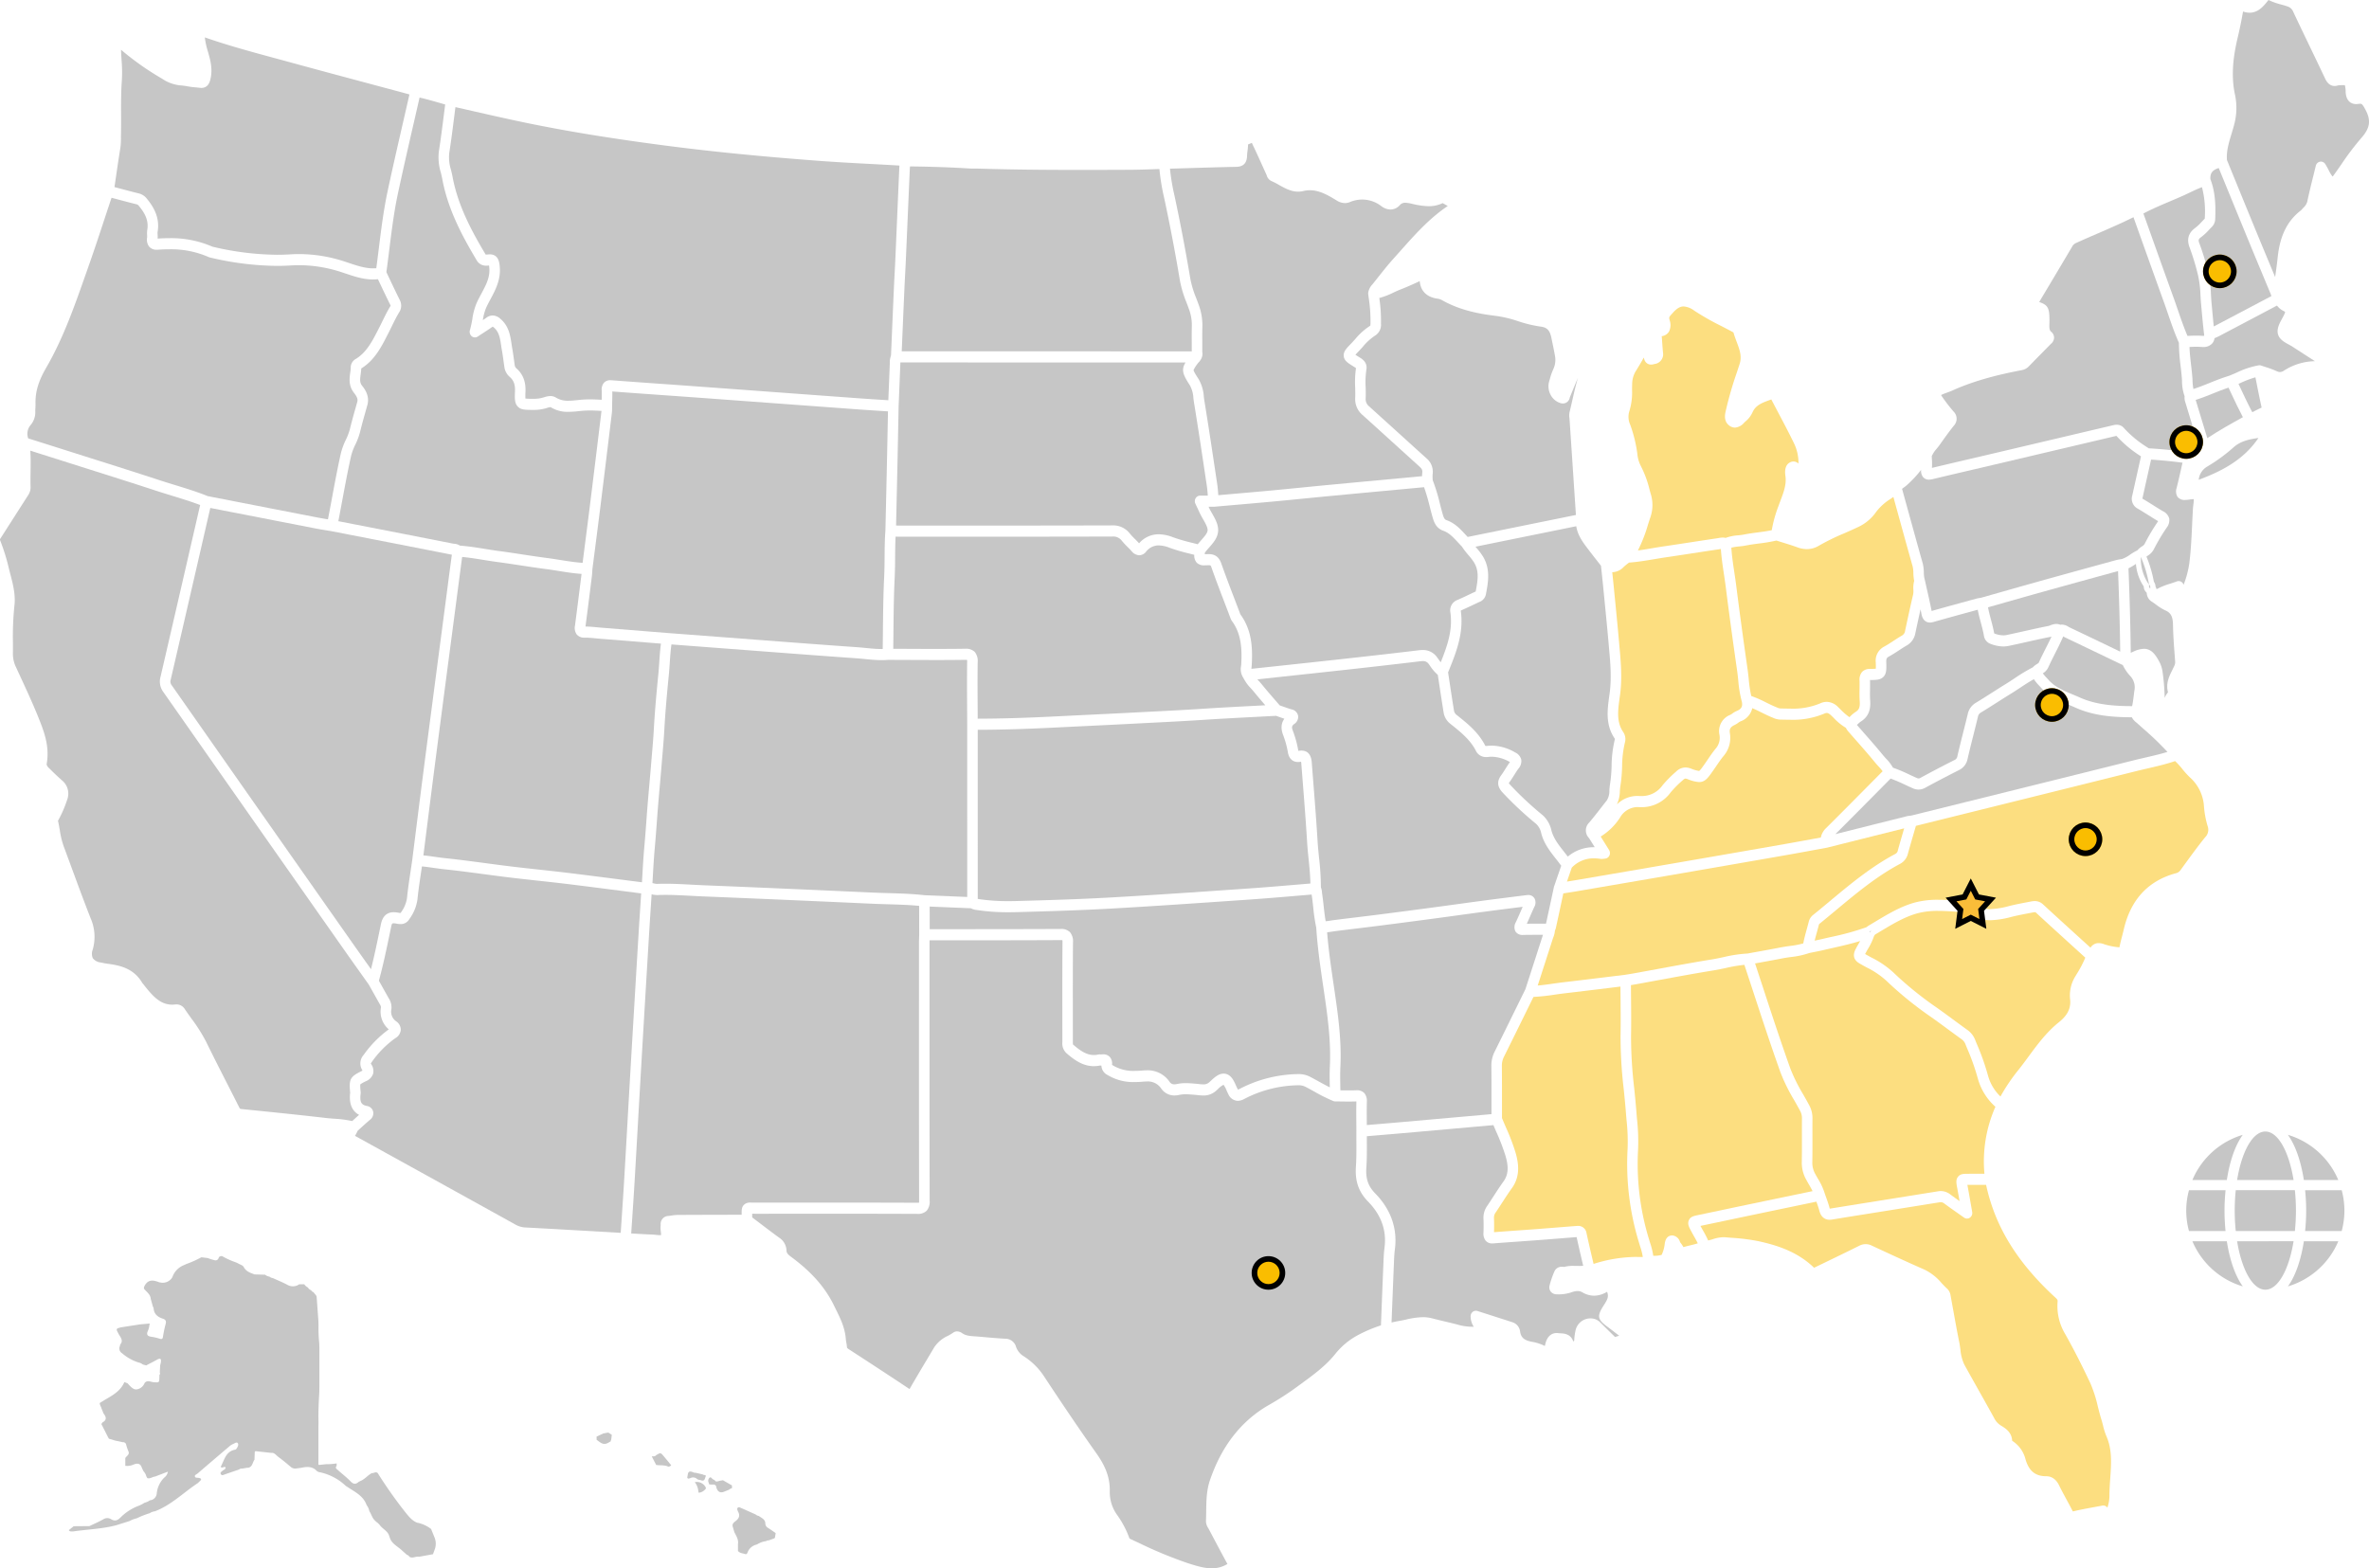 <?xml version="1.0" encoding="UTF-8"?>
<svg xmlns="http://www.w3.org/2000/svg" width="846.633" height="560.584" viewBox="0 0 846.633 560.584">
  <g id="Group_2150" data-name="Group 2150" transform="translate(-2131.858 -2405.149)">
    <g id="Group_1927" data-name="Group 1927" transform="translate(2131.858 2566.231)">
      <path id="Path_8923" data-name="Path 8923" d="M329.4,936.455a39.914,39.914,0,0,0-6.436-.846c-.995-.075-2.023-.152-3.015-.268-9.016-1.049-18.19-1.981-27.062-2.883l-3.192-.324c-.289-.029-.4-.04-.72-.682q-2.066-4.106-4.161-8.2l-.051-.1c-2.5-4.891-5.075-9.95-7.529-14.982a58.481,58.481,0,0,0-5.318-8.406c-.785-1.1-1.582-2.208-2.323-3.315a3.514,3.514,0,0,0-2.925-1.706,3.288,3.288,0,0,0-.412.025,9.949,9.949,0,0,1-1.166.071c-4.266,0-6.936-2.984-10.242-7.2-.069-.088-.141-.175-.213-.262a4.269,4.269,0,0,1-.3-.389c-3.1-5.2-8.068-6.228-12.478-6.784-.507-.063-1.026-.17-1.576-.283-.277-.057-.532-.11-.787-.159a4.1,4.1,0,0,1-2.793-1.521,4.047,4.047,0,0,1-.03-3.076A16.5,16.5,0,0,0,235.94,864c-2.306-5.873-4.529-11.91-6.679-17.749l-.023-.063q-1.5-4.073-3.011-8.142a31.38,31.38,0,0,1-1.325-5.6c-.191-1.094-.387-2.22-.644-3.344l.047-.08c.079-.134.156-.267.225-.4a41.807,41.807,0,0,0,3-7,6.1,6.1,0,0,0-1.774-6.894c-1.57-1.367-3.088-2.844-4.768-4.494-.872-.857-.786-1.352-.754-1.538,1.118-6.442-1.1-11.895-3.242-17.168-1.891-4.653-4.015-9.254-6.07-13.7q-.837-1.813-1.67-3.628a10.7,10.7,0,0,1-1.1-4.652c.012-1.32.01-2.639.007-3.957v-.069a106.491,106.491,0,0,1,.527-13.244c.483-3.9-.539-7.814-1.443-11.268-.163-.621-.322-1.243-.481-1.866l-.015-.058a72.123,72.123,0,0,0-3.209-10.34v-.293l2.14-3.346q4.031-6.3,8.066-12.6a4.958,4.958,0,0,0,.714-2.866c-.056-1.757-.026-3.57,0-5.324.041-2.455.083-4.966-.1-7.5l1.574.5q4.659,1.472,9.292,2.942,4.432,1.41,8.867,2.811l.636.2c8.082,2.558,16.439,5.2,24.672,7.9,1.816.595,3.665,1.162,5.454,1.711l.083.025c3.352,1.028,6.8,2.085,10.126,3.347L273.95,721.1q-1.712,7.453-3.428,14.906l-1.051,4.564Q265.2,759.13,260.9,777.684a6.189,6.189,0,0,0,.881,5.22q8.609,12.278,17.208,24.564l.141.2q7.587,10.837,15.179,21.671,16.146,23.034,32.316,46.047c1.908,2.716,3.862,5.463,5.757,8.128,0,0,2.051,2.883,2.952,4.152l1.116,1.995q1.335,2.386,2.672,4.77l.076.135a2.754,2.754,0,0,1,.5,1.209,8.285,8.285,0,0,0,2.781,7.9,39.277,39.277,0,0,0-9.013,9.17,4.524,4.524,0,0,0-.439,5.438c.026.042.049.081.069.116-.079.047-.179.1-.306.165-4.1,2.024-4.568,2.873-4.13,7.571,0,0,.015.156.017.183-.539,4.589,1.152,6.835,3.189,7.913-.613.544-1.217,1.089-1.81,1.625Z" transform="translate(-203.536 -696.816)" fill="#c6c6c6"></path>
    </g>
    <g id="Group_1928" data-name="Group 1928" transform="translate(2927.684 2405.149)">
      <path id="Path_8924" data-name="Path 8924" d="M2729.968,283.867q-2.281-5.476-4.548-10.959-3.819-9.271-7.609-18.556l-3.49-8.528c-.247-3.162.667-6.182,1.635-9.375.341-1.128.683-2.26.976-3.4a22.79,22.79,0,0,0,.263-10.588c-1.643-7.584-.321-15.005,1.014-20.624.682-2.871,1.309-5.935,1.863-9.114a6.86,6.86,0,0,0,2.343.432c3.133,0,5.062-2.421,6.612-4.367l.139-.175a23.34,23.34,0,0,0,4.476,1.6c.725.2,1.468.411,2.16.649a3.259,3.259,0,0,1,2.208,1.97c1.988,4.232,4.1,8.624,5.964,12.5l.159.331c1.718,3.572,3.494,7.266,5.211,10.907.358.76,1.311,2.78,3.471,2.78a3.868,3.868,0,0,0,1.273-.227c.531-.039,1.127-.078,1.611-.078a5.708,5.708,0,0,1,.771.029,10.127,10.127,0,0,1,.275,2.4c.191,3.921,2.681,4.344,3.742,4.344a6.007,6.007,0,0,0,.96-.083,2.832,2.832,0,0,1,.444-.039c.6,0,.88.164,1.926,2.118,2.063,3.854,1.652,6.611-1.517,10.17a98.573,98.573,0,0,0-7.1,9.387c-.919,1.321-1.864,2.68-2.821,3.994-.1.144-.2.264-.274.362-.084-.1-.184-.216-.3-.361a11.35,11.35,0,0,1-1.128-1.921,24.267,24.267,0,0,0-1.226-2.2,1.853,1.853,0,0,0-1.554-.871,1.758,1.758,0,0,0-.33.031,1.928,1.928,0,0,0-1.491,1.464c-.3,1.225-.594,2.427-.887,3.613-.74,2.989-1.438,5.812-2.063,8.712a4.439,4.439,0,0,1-1.323,2.514,8.288,8.288,0,0,0-.636.674,3.968,3.968,0,0,1-.424.448c-4.839,3.7-7.472,9.014-8.286,16.734-.249,2.355-.577,4.736-.917,7.076Z" transform="translate(-2714.28 -188.614)" fill="#c6c6c6"></path>
    </g>
    <g id="Group_1929" data-name="Group 1929" transform="translate(2400.667 2741.181)">
      <path id="Path_8925" data-name="Path 8925" d="M1215.826,1473.312c-2.783,0-5.751-.951-8.622-1.87a154.461,154.461,0,0,1-17.625-7.311l-.116-.054q-1.351-.627-2.7-1.251a.627.627,0,0,1-.407-.425,34.19,34.19,0,0,0-4.217-8.012,13.95,13.95,0,0,1-2.738-8.629c.145-5.787-2.39-10.173-4.89-13.7-6.909-9.748-13.391-19.475-18.82-27.7a24.262,24.262,0,0,0-6.938-6.779,6.487,6.487,0,0,1-2.836-3.382,3.965,3.965,0,0,0-3.869-2.958c-2.516-.132-5.085-.359-7.57-.578q-1.1-.1-2.2-.191c-.322-.028-.647-.05-.971-.072l-.08-.005c-1.756-.118-3.272-.219-4.526-1.094a3.3,3.3,0,0,0-1.864-.677,2.4,2.4,0,0,0-1.4.454,18.63,18.63,0,0,1-1.917,1.149,11.478,11.478,0,0,0-4.865,4.106q-.966,1.622-1.935,3.244c-2.264,3.791-4.606,7.711-6.867,11.645l-.011.02c-7.339-4.9-14.742-9.72-21.7-14.239-.654-.424-.662-.578-.675-.812a12.045,12.045,0,0,0-.224-1.608,9.315,9.315,0,0,1-.16-1.045c-.27-4.144-1.964-7.554-3.6-10.852-.226-.455-.452-.911-.675-1.37-4.041-8.307-10.4-13.706-15.482-17.482-1.2-.89-1.446-1.456-1.466-2.133a5.638,5.638,0,0,0-2.627-4.581c-2.536-1.859-5.067-3.782-7.513-5.641l-2.11-1.6c0-.473,0-.88,0-1.232v-.084l.218,0c.308.006.659.012,1.059.012l2.614,0q11.953-.012,23.906-.016c12.005,0,21.923.019,31.212.059a4.361,4.361,0,0,0,3.346-1.129,5.017,5.017,0,0,0,1.064-3.59c-.055-26.188-.049-53.525-.044-77.644l0-14.522c0-.3,0-.6.012-.9l10.042,0c12.075,0,24.561-.008,36.841-.072a3.92,3.92,0,0,1,.588.036,5.706,5.706,0,0,1,.034.777c-.071,8.824-.061,17.793-.052,26.467v.132q0,4.483.006,8.964v.141a4.718,4.718,0,0,0,1.529,3.965c2.587,2.216,5.684,4.579,9.712,4.579a10.811,10.811,0,0,0,2.176-.226c.052,0,.1,0,.147.008.132.008.26.015.387.015h.005a3.873,3.873,0,0,0,2.192,3.356,17.6,17.6,0,0,0,9.708,2.52c.966,0,2.007-.05,3.183-.152.384-.033.753-.05,1.1-.05a5.733,5.733,0,0,1,5.181,2.509,5.649,5.649,0,0,0,4.731,2.492,7.609,7.609,0,0,0,1.628-.186,11.346,11.346,0,0,1,2.445-.238c.992,0,2,.088,3.061.181l.423.036c.256.023.514.05.771.079a18,18,0,0,0,1.976.141,6.576,6.576,0,0,0,4.407-1.544c.291-.247.592-.526.9-.812a7.716,7.716,0,0,1,1.925-1.48,7.957,7.957,0,0,1,1.058,1.934c.2.448.422.955.669,1.416a3.82,3.82,0,0,0,3.361,2.392,4.975,4.975,0,0,0,2.261-.636,43.016,43.016,0,0,1,19.379-4.932,5.274,5.274,0,0,1,2.583.563c1.03.531,2.076,1.108,3.087,1.666a61.132,61.132,0,0,0,6.867,3.42,1.786,1.786,0,0,0,.654.127c.736,0,1.472.012,2.206.021.892.011,1.784.022,2.675.022,1,0,1.881-.015,2.691-.044-.062,2.517-.041,5.06-.02,7.521l0,.251c.008.945.016,1.891.018,2.837-.012,1.289-.005,2.6,0,3.918.014,2.914.03,5.9-.167,8.78-.356,5.209.991,9.07,4.368,12.52,4.693,4.794,6.661,10.34,5.848,16.482-.226,1.707-.3,3.416-.366,5.069l-.008.191q-.35,8.4-.677,16.809l-.225,5.675a50.483,50.483,0,0,0-8.2,3.472,26.02,26.02,0,0,0-8.105,6.726c-3.378,4.235-7.83,7.485-12.135,10.628q-.9.653-1.788,1.309a105.736,105.736,0,0,1-10.018,6.44c-9.741,5.624-16.772,14.674-20.9,26.9-1.2,3.568-1.253,7.328-1.3,10.966-.015,1.148-.03,2.333-.084,3.465a4.545,4.545,0,0,0,.806,2.541c.072.125.13.224.182.322l1.224,2.313c1.772,3.349,3.6,6.808,5.455,10.2h0A10.434,10.434,0,0,1,1215.826,1473.312Z" transform="translate(-1051.598 -1248.759)" fill="#c6c6c6"></path>
    </g>
    <g id="Group_1930" data-name="Group 1930" transform="translate(2357.433 2724.81)">
      <path id="Path_8926" data-name="Path 8926" d="M925.362,1318.938c-.413,0-.908-.052-1.388-.1-.41-.043-.874-.091-1.323-.109-2.229-.087-4.555-.223-6.608-.343l-.842-.049c.1-1.442.3-4.438.3-4.438.308-4.554.628-9.262.9-13.9.416-7.014.819-14.146,1.209-21.044q.494-8.728,1-17.456c.812-13.909,1.725-29.3,2.874-48.43.242-4.024.507-8.116.765-12.073q.127-1.943.252-3.886l.036.008a8.217,8.217,0,0,0,1.852.261c.07,0,.139,0,.209,0,.911-.036,1.856-.053,2.878-.053,3.028,0,6.124.165,9.118.324,1.51.081,3.073.164,4.613.226,20.564.822,41.032,1.733,60.088,2.6,1.895.086,3.871.144,5.615.194,3.681.107,7.477.219,11.2.573l.016,10.338-.028.848c-.023.679-.046,1.357-.046,2.032l0,14.523c-.005,24.121-.011,51.46.043,77.652a5.933,5.933,0,0,1-.031.7,4.421,4.421,0,0,1-.57.03c-9.288-.04-19.221-.059-31.256-.059q-11.956,0-23.911.016l-2.576,0c-.427,0-.773-.006-1.073-.012l-.067,0c-.257-.005-.485-.01-.686-.01a3.146,3.146,0,0,0-2.466.835c-.8.852-.79,1.866-.779,3.27,0,.079,0,.158,0,.241l-4.007.009c-6.163.013-12.537.026-18.841.065a16.4,16.4,0,0,0-2.27.217c-.425.063-.81.119-1.2.154a2.814,2.814,0,0,0-2.629,2.878c0,.1,0,.2,0,.308,0,.061,0,.121,0,.169a9.541,9.541,0,0,0,.066,2.332,10.255,10.255,0,0,1,.085,1.127A2.856,2.856,0,0,1,925.362,1318.938Z" transform="translate(-915.2 -1197.109)" fill="#c6c6c6"></path>
    </g>
    <g id="Group_1931" data-name="Group 1931" transform="translate(2258.739 2714.845)">
      <path id="Path_8927" data-name="Path 8927" d="M691.363,1296.222c-8.765-.505-17.828-1.028-26.741-1.5a7.925,7.925,0,0,1-3.564-1.083c-15.293-8.488-30.859-17.086-45.913-25.4l-10.665-5.892c-.185-.1-.426-.234-.649-.362.133-.247.281-.51.393-.711.212-.376.379-.731.54-1.073l.032-.068c.306-.275,1.075-.969,1.075-.969,1.061-.959,2.146-1.941,3.23-2.86a2.961,2.961,0,0,0,1.208-3,2.662,2.662,0,0,0-2.217-2c-1.844-.389-2.652-1.136-2.261-4.325a3.838,3.838,0,0,0,0-.874l-.01-.114a13.426,13.426,0,0,1-.119-2.4,11.77,11.77,0,0,1,2.1-1.178,4.443,4.443,0,0,0,2.5-2.659,4.292,4.292,0,0,0-.711-3.42,1.132,1.132,0,0,1-.116-.219h0a5.354,5.354,0,0,1,.37-.567,35.065,35.065,0,0,1,8.405-8.495,3.716,3.716,0,0,0,1.926-2.978,3.612,3.612,0,0,0-1.626-3.021,4.186,4.186,0,0,1-1.715-4.4,5.871,5.871,0,0,0-.982-3.885l-.075-.132q-1.286-2.287-2.568-4.584l-.851-1.522c1.561-5.689,2.773-11.521,3.946-17.166l.433-2.078c.267-1.277.378-1.277.913-1.277a4.478,4.478,0,0,1,.489.031c.148.017.3.046.465.075a8.2,8.2,0,0,0,1.471.171,3.537,3.537,0,0,0,3.123-1.707l.083-.131a15.479,15.479,0,0,0,2.85-6.92c.318-3.19.805-6.441,1.277-9.586.116-.77.229-1.524.339-2.273,1.366.124,2.746.321,4.087.514,1.2.171,2.431.347,3.663.475,4.772.5,9.625,1.144,14.317,1.769,3.023.4,6.126.817,9.221,1.192,3.438.417,7.021.806,10.182,1.15,3.375.366,6.865.745,10.324,1.167,6.531.8,13.172,1.653,19.595,2.481,0,0,4.714.609,6.953.9l-.248,3.815c-.261,4-.529,8.14-.774,12.211-1.145,19.077-2.058,34.467-2.874,48.437q-.51,8.733-1,17.466l-.036.639c-.379,6.694-.771,13.6-1.173,20.393-.277,4.681-.6,9.406-.908,13.975,0,0-.208,3.058-.3,4.4Z" transform="translate(-603.832 -1165.673)" fill="#c6c6c6"></path>
    </g>
    <g id="Group_1932" data-name="Group 1932" transform="translate(2759.081 2741.519)">
      <path id="Path_8928" data-name="Path 8928" d="M2209.052,1345.478a2.617,2.617,0,0,1-.083-.274c-.329-1.291-.768-2.514-1.194-3.7-.169-.471-.338-.943-.5-1.417a23.275,23.275,0,0,0-2.5-5.392c-.3-.528-.617-1.072-.905-1.611a8.086,8.086,0,0,1-1.053-4.215c.056-2.973.049-5.985.042-8.9v-.243c0-2.1-.009-4.277.011-6.408a9.6,9.6,0,0,0-1.146-4.781c-.693-1.3-1.429-2.595-2.14-3.845a60.976,60.976,0,0,1-4.618-9.3c-3.367-9.414-6.545-19.1-9.617-28.465q-1.5-4.562-2.994-9.1l1.427-.258c2.772-.5,5.638-1.019,8.47-1.574.962-.189,1.975-.329,2.955-.466a29.51,29.51,0,0,0,6.53-1.424c.5-.1,1-.2,1.5-.3,1.23-.244,2.457-.487,3.67-.773,1.047-.247,2.1-.483,3.144-.721l.1-.022c3.214-.728,6.51-1.475,9.762-2.471q-.231.412-.474.833c-.408.71-.817,1.423-1.193,2.17-1.077,2.136-.6,3.821,1.432,5.008.87.509,1.759.993,2.542,1.42a30.109,30.109,0,0,1,6.892,4.614A129.71,129.71,0,0,0,2245.288,1277c2.027,1.427,4.049,2.919,6,4.361,1.5,1.107,3.2,2.362,4.854,3.545a3.856,3.856,0,0,1,1.4,1.805l.55,1.349a82.34,82.34,0,0,1,3.9,10.985,20.961,20.961,0,0,0,6.261,10.021,48.376,48.376,0,0,0-3.927,23.93h-.321q-2.671.01-5.343.017c-1.775,0-2.948,0-3.782,1.083s-.607,2.266-.267,4.07l.016.086c.28,1.483.545,2.979.815,4.528-1.123-.794-2.206-1.567-3.259-2.348a5.694,5.694,0,0,0-3.453-1.244,5.284,5.284,0,0,0-.85.069l-19.034,3.052-6.68,1.068q-6.45,1.03-12.9,2.077A2.026,2.026,0,0,1,2209.052,1345.478Z" transform="translate(-2182.355 -1249.825)" fill="#fcde80"></path>
    </g>
    <g id="Group_1933" data-name="Group 1933" transform="translate(2739.569 2828.663)">
      <path id="Path_8929" data-name="Path 8929" d="M2253.889,1641.493c-.037-.061-.089-.149-.154-.277-.689-1.355-1.419-2.7-2.125-4-.916-1.687-1.837-3.385-2.659-5.075-1.3-2.662-3.183-3.222-4.539-3.222-3.913,0-6.2-1.846-7.427-5.987a10.989,10.989,0,0,0-4.789-6.69c-.15-3.1-2.442-4.489-3.993-5.431l-.159-.1a6.518,6.518,0,0,1-2.286-2.6c-1.759-3.193-3.572-6.42-5.324-9.54-1.679-2.988-3.564-6.342-5.344-9.573a15.634,15.634,0,0,1-1.393-5.412c-.118-.857-.253-1.829-.448-2.777-.728-3.555-1.381-7.186-2.012-10.7l-.06-.333q-.473-2.626-.957-5.25l-.013-.07a4.217,4.217,0,0,0-1.132-2.472c-.712-.639-1.412-1.379-2.09-2.095a18.679,18.679,0,0,0-5.976-4.756c-6.629-2.914-13.294-6-19.021-8.671a5.026,5.026,0,0,0-2.145-.51,5.138,5.138,0,0,0-2.344.605c-4.549,2.266-9.2,4.513-13.707,6.687l-2.109,1.02c-.078.039-.181.091-.272.133-6.072-5.861-13.443-8.088-19.858-9.492a71.242,71.242,0,0,0-9.608-1.215l-.178-.015c-.7-.056-1.4-.112-2.1-.174-.221-.02-.441-.029-.66-.029a13.2,13.2,0,0,0-3.812.722c-.576.172-1.125.335-1.65.443a36.032,36.032,0,0,0-1.833-3.547c-.3-.525-.589-1.041-.867-1.563l-.049-.093.132-.027q4.757-.994,9.517-2l.743-.157q3.994-.843,7.99-1.681,8.1-1.693,16.2-3.374l6.855-1.424c.39,1.086.782,2.186,1.053,3.251.529,2.077,1.829,3.22,3.66,3.22a5.27,5.27,0,0,0,.855-.073q6.438-1.054,12.881-2.074l6.77-1.083q9.477-1.518,18.952-3.038a1.729,1.729,0,0,1,.285-.024,2.171,2.171,0,0,1,1.3.526c1.541,1.141,3.122,2.253,4.8,3.431.715.5,1.454,1.022,2.227,1.57a1.794,1.794,0,0,0,2.079.009,2.037,2.037,0,0,0,.814-2.028c-.156-.882-.528-3.025-.528-3.025-.371-2.136-.722-4.154-1.1-6.175,0,0-.064-.339-.09-.483l.4,0c1.827,0,3.613-.01,5.4-.016l.887,0c3.211,14.952,11.152,27.829,24.929,40.457.624.571.666.82.622,1.335a19.448,19.448,0,0,0,2.693,11.5c2.93,5.182,5.879,10.945,9.018,17.618a46.624,46.624,0,0,1,2.667,8.31c.408,1.607.83,3.268,1.346,4.91.193.614.362,1.282.526,1.927a23.545,23.545,0,0,0,1.191,3.78c2.1,4.779,1.751,9.755,1.381,15.024-.137,1.956-.278,3.955-.29,5.952a13.73,13.73,0,0,1-.728,4.564,1.841,1.841,0,0,0-1.476-.757,1.755,1.755,0,0,0-.337.033c-1.046.2-2.071.388-3.076.571-2.52.461-4.868.891-7.229,1.46C2254.019,1641.471,2253.944,1641.485,2253.889,1641.493Z" transform="translate(-2120.8 -1524.759)" fill="#fcde80"></path>
    </g>
    <g id="Group_1934" data-name="Group 1934" transform="translate(2780.379 2677.202)">
      <path id="Path_8930" data-name="Path 8930" d="M2345.154,1110.9c-4.6-4.181-9.355-8.5-14-12.787a4.236,4.236,0,0,0-2.95-1.167,7.1,7.1,0,0,0-1.354.151l-1.257.241c-2.037.389-4.145.791-6.219,1.3l-.263.064a29.114,29.114,0,0,1-6.687,1.113,8.708,8.708,0,0,1-5.956-2.149,2.518,2.518,0,0,0-1.483-.612c-1.425-.059-2.927-.162-4.251-.254-2.312-.157-4.676-.318-7.008-.318a31.312,31.312,0,0,0-8.247.949c-5.1,1.365-9.822,4.2-14.386,6.945q-1.14.686-2.272,1.359a1.693,1.693,0,0,0-.162.107l-.632.465a96.929,96.929,0,0,1-12.747,3.5c-1.1.25-2.193.5-3.281.753-.8.188-1.626.361-2.443.526.243-1.008.52-2.01.791-2.989.234-.849.5-1.81.736-2.761.02-.079.034-.137.26-.32,2.006-1.624,4.055-3.331,5.862-4.838,7.166-5.971,14.575-12.146,22.867-16.534a5.569,5.569,0,0,0,2.822-3.707c.708-2.542,1.46-5.124,2.187-7.622l.656-2.258,19.435-4.82c18.327-4.544,39.1-9.694,59.2-14.714,1.369-.342,2.766-.665,4.118-.977,3.252-.752,6.607-1.527,9.884-2.632a26,26,0,0,1,2.565,2.814,31.252,31.252,0,0,0,2.725,3.009,15.115,15.115,0,0,1,5.028,10.488,33.2,33.2,0,0,0,1.306,6.936,3.751,3.751,0,0,1-.866,3.95c-2.426,2.972-4.715,6.117-6.929,9.157q-.933,1.281-1.865,2.553a2.684,2.684,0,0,1-1.66,1.165c-9.935,2.678-16.217,9.465-18.673,20.173-.186.807-.407,1.654-.6,2.4-.331,1.261-.673,2.564-.922,3.9a.082.082,0,0,0,0,.011l-.03,0a22.267,22.267,0,0,1-5.509-1.126,5.589,5.589,0,0,0-1.879-.373,3.375,3.375,0,0,0-2.926,1.633Z" transform="translate(-2249.551 -1046.916)" fill="#fcde80"></path>
    </g>
    <g id="Group_1935" data-name="Group 1935" transform="translate(2714.728 2750.026)">
      <path id="Path_8931" data-name="Path 8931" d="M2050.4,1380.653a26.465,26.465,0,0,0-1.115-4.561l-.028-.089c-.108-.35-.216-.7-.318-1.047a91.857,91.857,0,0,1-3.968-32.224,72.668,72.668,0,0,0-.383-10.933c-.076-.88-.151-1.753-.218-2.626-.217-2.826-.5-5.664-.779-8.408a157.77,157.77,0,0,1-1.132-18.551c.084-4.6.043-9.273,0-13.789v-.072q-.02-2.22-.036-4.44c.437-.07.872-.142,1.307-.221q4.05-.729,8.1-1.479l.307-.056c6.521-1.2,13.251-2.44,19.881-3.516,1.445-.234,2.883-.541,4.274-.837l.051-.01a52.948,52.948,0,0,1,6.618-1.123q1.639,4.94,3.256,9.888c3.082,9.393,6.268,19.107,9.659,28.583a63.887,63.887,0,0,0,4.912,9.946l.047.082c.683,1.2,1.388,2.443,2.039,3.665a5.452,5.452,0,0,1,.662,2.788c-.021,2.238-.016,4.487-.011,6.663v.108c.007,2.867.014,5.833-.042,8.736a12.312,12.312,0,0,0,1.54,6.252c.313.586.646,1.164.967,1.723.481.835.943,1.639,1.333,2.451l-5.228,1.086q-8.587,1.784-17.173,3.575-4.373.914-8.742,1.84l-.114.024q-4.7.992-9.394,1.976l-.1.02c-1.742.363-2.889.6-3.45,1.893s0,2.337.847,3.927l.072.136c.295.553.6,1.1.912,1.644.489.864.958,1.694,1.358,2.532-.827.274-1.7.483-2.607.7-.774.185-1.648.395-2.5.656-.113-.154-.264-.4-.324-.5a7.95,7.95,0,0,0-.8-1.125c-.022-.036-.121-.244-.18-.368a3.128,3.128,0,0,0-2.721-2.188,2.654,2.654,0,0,0-.542.057c-1.808.377-2.058,2.314-2.179,3.244-.027.213-.054.42-.081.53a11.57,11.57,0,0,1-.991,3.125A9.278,9.278,0,0,1,2050.4,1380.653Z" transform="translate(-2042.427 -1276.669)" fill="#fcde80"></path>
    </g>
    <g id="Group_1936" data-name="Group 1936" transform="translate(2822.234 2482.792)">
      <path id="Path_8932" data-name="Path 8932" d="M2381.654,523.172a22.25,22.25,0,0,0-.009-3.14c-.019-.37-.037-.725-.047-1.07a10.18,10.18,0,0,1,1.764-2.66c.4-.487.8-.983,1.179-1.524,1.94-2.763,3.472-4.838,4.969-6.728a3.571,3.571,0,0,0-.1-4.994,63.143,63.143,0,0,1-4.112-5.331c-.162-.238-.286-.432-.382-.588.157-.08.358-.176.612-.289.485-.217,1.012-.406,1.521-.589.6-.218,1.21-.436,1.819-.711,8.647-3.908,17.75-5.949,24.715-7.289a4.689,4.689,0,0,0,2.647-1.328q2.255-2.322,4.532-4.62,1.663-1.686,3.321-3.377l.071-.068a2.982,2.982,0,0,0,1.157-2.271,2.687,2.687,0,0,0-.982-2.028c-.679-.6-.758-1.192-.693-3.082.013-.385.026-.77.023-1.15v-.048c-.027-4.233-.507-5.343-3.671-6.406.732-1.226,4.543-7.616,4.543-7.616,2.371-3.975,4.822-8.085,7.211-12.144a2.98,2.98,0,0,1,1.432-1.351c2.47-1.119,4.989-2.21,7.425-3.264,4.312-1.867,8.761-3.793,13.085-5.939l2.059,5.766c2.853,7.988,5.8,16.247,8.733,24.357.522,1.443,1.032,2.928,1.525,4.363,1.182,3.441,2.4,6.985,3.918,10.4a70.273,70.273,0,0,0,.618,8.4c.146,1.281.3,2.59.407,3.864.038.45.063.907.086,1.367l0,.069a16.082,16.082,0,0,0,.934,5.415,4.473,4.473,0,0,0,.176,1.9q2.346,7.731,4.7,15.461c-.761.612-1.6,1.164-2.474,1.741-.425.28-.861.568-1.292.866-5.088-.679-9.661-1.127-13.959-1.367l-.631-.435A39.33,39.33,0,0,1,2450.34,509a3.369,3.369,0,0,0-2.649-1.257,6.273,6.273,0,0,0-1.512.23L2403.7,517.986q-3.5.824-7,1.641l-.551.129C2391.395,520.867,2386.489,522.015,2381.654,523.172Z" transform="translate(-2381.598 -433.568)" fill="#c6c6c6"></path>
    </g>
    <g id="Group_1937" data-name="Group 1937" transform="translate(2620.123 2807.315)">
      <path id="Path_8933" data-name="Path 8933" d="M1807.783,1536.339c-.084-.033-.188-.077-.313-.139a16.121,16.121,0,0,0-4.283-1.345c-3.139-.561-3.951-1.824-4.242-3.679a3.952,3.952,0,0,0-2.559-3.247c-3.111-1.018-6.167-1.995-9.4-3.03l-3.3-1.054a1.762,1.762,0,0,0-.544-.086,1.826,1.826,0,0,0-1.154.419,2.044,2.044,0,0,0-.723,1.666,6.818,6.818,0,0,0,1.125,3.635h-.089a18.788,18.788,0,0,1-5.017-.581c-1.819-.5-3.67-.936-5.458-1.363-1.34-.319-2.857-.68-4.328-1.063a13,13,0,0,0-3.319-.411,28.038,28.038,0,0,0-5.977.844c-.876.189-1.739.376-2.57.514-.9.15-1.772.343-2.628.544l.152-3.843q.345-8.724.7-17.448l.008-.177c.065-1.564.132-3.18.333-4.7.975-7.37-1.432-14.249-6.961-19.9-2.6-2.658-3.508-5.285-3.229-9.371.207-3.041.191-6.112.176-9.08v-.154q0-.958-.007-1.916l2.774-.233q4.939-.414,9.877-.842,11.913-1.048,23.826-2.112l8.758-.779c.347.828.7,1.651,1.05,2.457a73.776,73.776,0,0,1,3.254,8.479c.884,3.045,1.414,6.262-.675,9.165-1.276,1.772-2.473,3.618-3.63,5.4-.719,1.108-1.46,2.25-2.2,3.349a7.288,7.288,0,0,0-1.355,4.537c.07,1.53.072,3.17,0,5.162a3.953,3.953,0,0,0,.836,2.806,3,3,0,0,0,2.318.939c.126,0,.258-.005.4-.016,3.028-.239,6.105-.458,9.084-.67l.1-.007c2.255-.16,4.476-.318,6.7-.484q3.827-.289,7.653-.6l.477-.038q2.861-.229,5.723-.452c.634,2.917,1.322,5.853,1.989,8.7l.367,1.566h-.073c-.118,0-.234,0-.35.011-.3.021-.614.03-1,.03-.308,0-.616-.006-.924-.012l-.071,0c-.354-.008-.709-.015-1.065-.015a12.411,12.411,0,0,0-3.285.366c-.094,0-.172-.008-.25-.014-.224-.018-.416-.032-.6-.032a2.816,2.816,0,0,0-2.723,1.783,33.149,33.149,0,0,0-1.673,4.872,2.562,2.562,0,0,0,.336,2.128,2.718,2.718,0,0,0,2.3,1.062l.124.007c.219.013.446.02.672.02a14.852,14.852,0,0,0,4.725-.856,5.947,5.947,0,0,1,1.839-.331,3.321,3.321,0,0,1,1.74.458,8.1,8.1,0,0,0,4.159,1.2,8.992,8.992,0,0,0,4.644-1.4q.043.124.1.281c.535,1.611-.028,2.6-1.248,4.511l-.267.42c-2.164,3.427-1.946,4.678,1.224,7.05l.073.054c1.476,1.105,2.977,2.262,4.438,3.39l-.454.143c-.317.1-.661.207-1.011.326-.056-.06-.111-.118-.166-.172q-1.9-1.857-3.794-3.73l-1.414-1.4a4.792,4.792,0,0,0-3.394-1.358,5.429,5.429,0,0,0-5.313,4.144,20.108,20.108,0,0,0-.508,3.647c-.006.162-.009.244-.34.456-.906-2.74-3.352-2.856-4.585-2.915-.284-.013-.543-.026-.751-.055a4.354,4.354,0,0,0-.61-.044c-1.2,0-3.339.542-4.1,4.175C1807.853,1536.089,1807.816,1536.232,1807.783,1536.339Z" transform="translate(-1743.96 -1457.408)" fill="#c6c6c6"></path>
    </g>
    <g id="Group_1938" data-name="Group 1938" transform="translate(2665.767 2757.79)">
      <path id="Path_8934" data-name="Path 8934" d="M1923.1,1398.323c-.691-2.95-1.405-6-2.051-9a3,3,0,0,0-3.04-2.619c-.195,0-.4.015-.6.03-2.154.166-4.262.334-6.369.5l-.581.046q-3.54.283-7.081.554-3.16.238-6.319.459l-.49.034c-2.816.2-5.72.407-8.585.631.057-1.912.051-3.535-.019-5.076a3.1,3.1,0,0,1,.657-2.03c.769-1.137,1.519-2.294,2.244-3.413,1.134-1.749,2.3-3.552,3.521-5.243,3.144-4.367,2.335-9.1,1.279-12.743a76.589,76.589,0,0,0-3.429-8.966l-.038-.088c-.456-1.057-.927-2.148-1.368-3.225q0-2.355,0-4.71v-.128c0-4.536,0-9.227-.041-13.845a6.965,6.965,0,0,1,.768-3.277c2.645-5.323,5.312-10.751,7.892-16l2.629-5.349a74.794,74.794,0,0,0,7.588-.816c1.208-.172,2.451-.349,3.665-.49,5.115-.6,10.31-1.232,15.335-1.848l4.5-.551q.014,1.97.033,3.941c.041,4.513.082,9.175,0,13.765a160.993,160.993,0,0,0,1.153,19.05c.276,2.746.558,5.554.77,8.309.068.886.144,1.772.22,2.657a69.629,69.629,0,0,1,.378,10.308,95.944,95.944,0,0,0,4.129,33.678c.111.376.226.752.343,1.129l.019.061a23.882,23.882,0,0,1,.948,3.744c-.288.025-.569.03-.828.03-.29,0-.58-.007-.87-.014-.319-.009-.638-.016-.956-.016h-.108a51.413,51.413,0,0,0-14.732,2.462l-.1.03C1923.425,1399.688,1923.1,1398.323,1923.1,1398.323Z" transform="translate(-1887.961 -1301.16)" fill="#fcde80"></path>
    </g>
    <g id="Group_1939" data-name="Group 1939" transform="translate(2798.411 2730.745)">
      <path id="Path_8935" data-name="Path 8935" d="M2354.816,1282.177a16.248,16.248,0,0,1-4.428-7.369,85.576,85.576,0,0,0-4.085-11.545l-.548-1.343a7.719,7.719,0,0,0-2.75-3.526c-1.649-1.182-3.329-2.422-4.812-3.515-2-1.475-4.033-2.975-6.07-4.41a125.924,125.924,0,0,1-15.71-12.741,33.445,33.445,0,0,0-7.717-5.225c-.756-.412-1.522-.83-2.26-1.256.3-.572.632-1.154.956-1.72a22.968,22.968,0,0,0,2.271-4.8,2.519,2.519,0,0,0,.325-.432q.9-.538,1.812-1.085c4.348-2.614,8.844-5.316,13.451-6.548a27.936,27.936,0,0,1,7.326-.828c2.21,0,4.51.157,6.736.309,1.244.085,2.614.179,3.945.241a12.305,12.305,0,0,0,8.018,2.784,32.144,32.144,0,0,0,7.528-1.213l.265-.065c1.985-.483,4.049-.877,6.044-1.258l1.261-.242a3.978,3.978,0,0,1,.682-.087.6.6,0,0,1,.481.19c4.695,4.326,9.457,8.655,14.062,12.841l3.529,3.209a40.066,40.066,0,0,1-3.126,5.963l-.441.738a12.882,12.882,0,0,0-1.88,8.026c.5,4.112-1.694,6.508-4.141,8.484-4.33,3.5-7.6,7.937-10.757,12.229l-.131.178q-.538.73-1.078,1.46c-.716.965-1.467,1.936-2.192,2.875A64.5,64.5,0,0,0,2354.816,1282.177Z" transform="translate(-2306.438 -1215.835)" fill="#fcde80"></path>
    </g>
    <g id="Group_1940" data-name="Group 1940" transform="translate(2787.787 2647.925)">
      <path id="Path_8936" data-name="Path 8936" d="M2272.921,1009.927c5.122-5.1,10.278-10.306,15.271-15.35l4.471-4.514a55.864,55.864,0,0,1,5.191,2.22c.9.42,1.8.843,2.711,1.24a5.159,5.159,0,0,0,2.092.475,4.973,4.973,0,0,0,2.412-.666c3.762-2.05,7.676-4.1,11.964-6.276A5.583,5.583,0,0,0,2320.17,983c.648-2.825,1.364-5.664,2.058-8.409l.046-.182c.527-2.094,1.073-4.259,1.584-6.4a2.191,2.191,0,0,1,1.16-1.6c1.906-1.15,3.806-2.364,5.645-3.538l.108-.069c1.541-.984,3.135-2,4.711-2.967,1.143-.7,2.27-1.444,3.36-2.164,1.644-1.085,3.308-2.185,5.013-3.129a17.3,17.3,0,0,0,1.989,2.411c.214.229.409.438.6.648,2.821,3.147,6.4,4.636,9.865,6.077.823.343,1.651.687,2.434,1.041,6.735,3.037,13.877,3.4,20.128,3.434a5.367,5.367,0,0,0,1.57,1.836c.121.1.232.19.337.286q.994.9,1.992,1.785l.183.164a108.111,108.111,0,0,1,8.65,8.314c-2.623.8-5.322,1.419-7.948,2.026-1.393.322-2.8.647-4.187.993-19.814,4.95-39.839,9.914-59.206,14.716l-20.352,5.048-.18.016a6.958,6.958,0,0,0-1.177.166q-12.063,3.015-24.124,6.046Z" transform="translate(-2272.921 -954.545)" fill="#c6c6c6"></path>
    </g>
    <g id="Group_1941" data-name="Group 1941" transform="translate(2917.618 2465.2)">
      <path id="Path_8937" data-name="Path 8937" d="M2687.926,434.71c-.229-2.142-.423-4.283-.612-6.365l-.182-1.984c-.1-1.039-.159-2.121-.216-3.076a41.3,41.3,0,0,0-1-7.963A91.8,91.8,0,0,0,2682.779,405c-.448-1.153-.342-1.527.632-2.225a19.43,19.43,0,0,0,2.788-2.581c.293-.31.57-.6.854-.889a4.208,4.208,0,0,0,1.387-2.861c.161-4.382.171-9.463-1.734-14.422-.082-2.125.708-3.2,2.994-3.944l2.714,6.628q3.928,9.606,7.873,19.2,2.2,5.34,4.427,10.668l.16.384q1.7,4.089,3.4,8.18c.019.045.033.09.048.135a5.979,5.979,0,0,0,.215.568l-4.308,2.277q-7.9,4.172-15.8,8.334C2688.27,434.535,2688.1,434.624,2687.926,434.71Z" transform="translate(-2682.525 -378.073)" fill="#c6c6c6"></path>
    </g>
    <g id="Group_1942" data-name="Group 1942" transform="translate(2914.338 2514.372)">
      <path id="Path_8938" data-name="Path 8938" d="M2673.577,563.02a18.559,18.559,0,0,1-.315-3.028l0-.072c-.026-.508-.053-1.012-.1-1.509-.118-1.354-.277-2.748-.418-3.978-.242-2.12-.491-4.294-.568-6.437h.031c.821-.036,1.662-.073,2.468-.073.559,0,1.06.018,1.53.054.287.022.562.035.822.035a4.147,4.147,0,0,0,3.314-1.323,3.779,3.779,0,0,0,.791-1.85,14.5,14.5,0,0,0,1.9-.866q8.226-4.328,16.44-8.674l3.967-2.1a6.752,6.752,0,0,0,2.276,1.9,2.48,2.48,0,0,1,.646.386,5.412,5.412,0,0,1-.537,1.331c-.153.308-.328.63-.507.96l-.032.059c-.955,1.754-2.039,3.743-1.463,5.677.543,1.825,2.3,2.778,3.845,3.619.46.25.894.485,1.255.721,2.685,1.75,5.33,3.452,8.092,5.226a21.121,21.121,0,0,0-11.143,3.419,2.511,2.511,0,0,1-1.348.461,2.912,2.912,0,0,1-1.232-.325,32.483,32.483,0,0,0-3.905-1.46c-.544-.177-1.077-.35-1.606-.536a1.772,1.772,0,0,0-.593-.1,1.713,1.713,0,0,0-.251.018,30.564,30.564,0,0,0-7.938,2.621c-.829.362-1.687.737-2.529,1.071l-.746.245c-.6.195-1.2.391-1.792.6-1.555.548-3.079,1.163-4.552,1.757C2677.479,561.617,2675.533,562.4,2673.577,563.02Z" transform="translate(-2672.176 -533.2)" fill="#c6c6c6"></path>
    </g>
    <g id="Group_1943" data-name="Group 1943" transform="translate(2897.513 2569.435)">
      <path id="Path_8939" data-name="Path 8939" d="M2624.162,753.248a4.191,4.191,0,0,0-.355-.862c-.007-.013-.015-.029-.026-.046a2.986,2.986,0,0,0-.584-1.756,44.747,44.747,0,0,0-2.655-9c.121-.09.258-.184.4-.284a6.081,6.081,0,0,0,2.218-2.3,68.884,68.884,0,0,1,4.642-7.806,4.287,4.287,0,0,0,.882-3.217,4.153,4.153,0,0,0-2.279-2.63c-1.152-.675-2.313-1.407-3.437-2.115-1.235-.778-2.505-1.578-3.794-2.326-.034-.02-.062-.037-.084-.052.005-.033.013-.074.024-.126q1.27-5.768,2.567-11.53l.511-2.286c3.5.223,7.2.584,11.234,1.1l-.228,1c-.592,2.623-1.2,5.336-1.858,7.987a3.763,3.763,0,0,0,.3,3.214,3.137,3.137,0,0,0,2.639,1.125h.117a13.3,13.3,0,0,0,1.595-.155,10.429,10.429,0,0,1,1.288-.128c.071,0,.129,0,.177.006a13.289,13.289,0,0,1-.155,1.966c-.066.534-.129,1.04-.158,1.539-.1,1.8-.19,3.62-.273,5.388l0,.078c-.217,4.644-.441,9.446-1.031,14.076a34.987,34.987,0,0,1-2.019,7.543,2,2,0,0,0-.444-.744,1.838,1.838,0,0,0-1.325-.579,1.786,1.786,0,0,0-.626.113c-.78.293-1.57.549-2.334.8A24.274,24.274,0,0,0,2624.162,753.248Z" transform="translate(-2619.095 -706.917)" fill="#c6c6c6"></path>
    </g>
    <g id="Group_1944" data-name="Group 1944" transform="translate(2861.921 2632.632)">
      <path id="Path_8940" data-name="Path 8940" d="M2538.724,931.225c-5.937-.027-12.671-.369-18.762-3.116-.841-.379-1.7-.737-2.533-1.083-3.082-1.282-6.268-2.608-8.513-5.113-.2-.224-.408-.446-.616-.669a16.119,16.119,0,0,1-1.495-1.754,4.8,4.8,0,0,0,1.938-2.095c.738-1.638,1.571-3.287,2.376-4.881,1.021-2.019,2.06-4.074,2.972-6.213l.02.011c.232.138.456.268.7.382,5.3,2.518,10.675,5.1,15.877,7.6l4.708,2.261a15.715,15.715,0,0,0,2.721,3.972,5.892,5.892,0,0,1,1.4,5.239c-.067.483-.126.968-.186,1.453l-.014.107C2539.149,928.683,2538.989,929.978,2538.724,931.225Z" transform="translate(-2506.805 -906.301)" fill="#c6c6c6"></path>
    </g>
    <g id="Group_1945" data-name="Group 1945" transform="translate(2892.525 2606.71)">
      <path id="Path_8941" data-name="Path 8941" d="M2616.3,872.432a75.443,75.443,0,0,0-.767-9.436,10.878,10.878,0,0,0-1.306-3.81c-1.223-2.186-2.642-4.321-5.333-4.321a9.652,9.652,0,0,0-3.792,1.017q-.462.2-.922.405c-.117-9.811-.391-19.952-.818-30.182a19.411,19.411,0,0,0,2.572-1.519l.1-.069a16.653,16.653,0,0,0,2.792,8.074,2.814,2.814,0,0,0,.983,2.135l.016.024c.025.086.063.267.088.393a3.842,3.842,0,0,0,2.03,3.015c.385.264.774.55,1.152.826a18.46,18.46,0,0,0,3.427,2.144c1.7.754,2.7,1.835,2.754,5.131.063,3.737.345,7.485.617,11.11q.086,1.139.17,2.277a3.507,3.507,0,0,1-.483,1.648l-.028.063c-.182.406-.379.806-.587,1.227-1.058,2.14-2.331,4.717-1.462,7.837A6.556,6.556,0,0,0,2616.3,872.432Z" transform="translate(-2603.359 -824.517)" fill="#c6c6c6"></path>
    </g>
    <g id="Group_1946" data-name="Group 1946" transform="translate(2916.544 2543.7)">
      <path id="Path_8942" data-name="Path 8942" d="M2679.135,630.116c2.183-.673,4.29-1.522,6.336-2.348,1.443-.582,2.929-1.182,4.406-1.7q.5-.175,1-.339.494,1.047.987,2.1c1.31,2.792,2.659,5.668,4.146,8.469-3.963,2.171-8.405,4.67-12.717,7.5Z" transform="translate(-2679.135 -625.727)" fill="#c6c6c6"></path>
    </g>
    <g id="Group_1947" data-name="Group 1947" transform="translate(2917.637 2561.696)">
      <path id="Path_8943" data-name="Path 8943" d="M2682.585,697.456a6.136,6.136,0,0,1,3.165-4.8,60.7,60.7,0,0,0,9.387-6.9c2.531-2.184,5.558-2.8,8.786-3.25C2698.445,690.662,2690.227,694.575,2682.585,697.456Z" transform="translate(-2682.585 -682.503)" fill="#c6c6c6"></path>
    </g>
    <g id="Group_1948" data-name="Group 1948" transform="translate(2931.847 2540.017)">
      <path id="Path_8944" data-name="Path 8944" d="M2732.351,626.578c-1.475-2.765-2.83-5.652-4.144-8.453q-.4-.845-.791-1.683l.752-.328a37.008,37.008,0,0,1,5.3-2.007q.151.754.3,1.508c.609,3.054,1.237,6.21,1.917,9.311C2734.544,625.456,2733.431,626.025,2732.351,626.578Z" transform="translate(-2727.416 -614.108)" fill="#c6c6c6"></path>
    </g>
    <g id="Group_1949" data-name="Group 1949" transform="translate(2292.29 2443.437)">
      <path id="Path_8945" data-name="Path 8945" d="M752.387,414.36a8.036,8.036,0,0,1-4.468-1.132,3.644,3.644,0,0,0-1.977-.542,7.1,7.1,0,0,0-2.217.425,12.149,12.149,0,0,1-3.921.561l-.334,0a23.818,23.818,0,0,1-2.449-.1,23.7,23.7,0,0,1,.023-2.456c.146-3.542-.894-6.248-3.18-8.276a1.769,1.769,0,0,1-.639-1.025c-.116-.757-.219-1.517-.323-2.277-.174-1.277-.353-2.585-.586-3.884-.1-.528-.175-1.062-.255-1.594-.452-3.018-.96-6.405-3.946-8.953a4.325,4.325,0,0,0-2.775-1.229,3.919,3.919,0,0,0-2.313.838c-.4.283-.807.561-1.227.843a18.616,18.616,0,0,1,1.159-4.37c.467-1.039,1.034-2.1,1.582-3.123,1.82-3.4,3.882-7.256,3.252-12.171-.148-1.155-.494-3.859-3.516-3.859-.176,0-.367.009-.573.029l-.111.011c-.21.02-.407.042-.589.042a.879.879,0,0,1-.187-.013c0-.005-.035-.042-.088-.133-4.651-7.83-9.779-17.069-11.742-27.632-.159-.856-.361-1.687-.556-2.49a14.867,14.867,0,0,1-.649-5.919c.692-4.4,1.258-8.872,1.805-13.193q.211-1.664.424-3.327,3.111.7,6.221,1.411l.3.068c6.213,1.415,12.638,2.877,18.99,4.185,14.267,2.936,29.636,5.455,48.369,7.925,16.812,2.217,34.613,4,56.022,5.607,6.212.466,12.529.8,18.637,1.127l.064,0c3.125.166,6.25.332,9.373.516.236.014.475.037.719.066-.033.343-.061.69-.076,1.045q-.373,8.454-.734,16.911l0,.072q-.335,7.769-.674,15.538c-.075,1.7-.165,3.406-.255,5.109s-.179,3.374-.254,5.058q-.388,8.774-.757,17.55l-.281,6.583a7.392,7.392,0,0,0-.434,2.764c0,.161,0,.313-.011.466q-.2,5.24-.42,10.481l-.094,2.291-2-.128c-2.695-.172-5.479-.349-8.214-.547q-13.74-1-27.48-2.014l-17.52-1.288q-8.653-.636-17.306-1.264-4.306-.31-8.611-.613c-5.842-.414-11.838-.838-17.73-1.286-.163-.013-.317-.019-.461-.019a2.967,2.967,0,0,0-2.306.918,3.7,3.7,0,0,0-.8,2.716c.043,1.1.023,2.244,0,3.364-1.368-.08-2.77-.149-4.183-.149-.853,0-1.641.024-2.407.075-.679.044-1.371.114-2.041.182C754.553,414.246,753.439,414.36,752.387,414.36Z" transform="translate(-709.68 -309.407)" fill="#c6c6c6"></path>
    </g>
    <g id="Group_1950" data-name="Group 1950" transform="translate(2141.669 2475.835)">
      <path id="Path_8946" data-name="Path 8946" d="M341.879,526.564c-1.171-.189-2.366-.382-3.522-.607q-14.672-2.847-29.34-5.713l-10.08-1.966c-3.895-1.567-7.918-2.8-11.81-3.994l-.069-.021c-1.777-.546-3.615-1.109-5.4-1.695-8.224-2.692-16.6-5.343-24.707-7.907q-4.759-1.507-9.5-3.011-4.473-1.423-8.95-2.834l-3.743-1.183a4.8,4.8,0,0,1,.948-4.868,7.077,7.077,0,0,0,1.579-4.844c-.005-.358.016-.732.04-1.13.029-.5.058-1.014.044-1.557-.11-4.209,1.031-8.053,3.817-12.853,6.047-10.421,10.1-21.969,14.027-33.136,0,0,.854-2.43,1.214-3.45,1.891-5.349,3.7-10.823,5.44-16.116l.051-.155q1.282-3.887,2.577-7.77c.015-.043.03-.086.045-.13l1.234.329c2.5.667,5.075,1.356,7.642,1.992a1.5,1.5,0,0,1,.9.6c1.915,2.334,3.6,4.987,2.992,8.559a8.26,8.26,0,0,0-.059,1.857,5.914,5.914,0,0,1,0,.9,4.08,4.08,0,0,0,.714,3.211,3.4,3.4,0,0,0,2.76,1.134q.243,0,.514-.019c1.356-.1,2.67-.145,3.908-.145a33.561,33.561,0,0,1,13.935,2.709,5.514,5.514,0,0,0,1.086.332l.062.014a106.449,106.449,0,0,0,23.421,2.877c1.664,0,3.332-.052,4.957-.153.965-.061,1.94-.091,2.9-.091a48.849,48.849,0,0,1,15.426,2.559q.638.209,1.279.425c3.114,1.045,6.306,2.117,9.753,2.117a15.718,15.718,0,0,0,1.776-.1l.777,1.637c1.178,2.483,2.4,5.051,3.647,7.558a1.266,1.266,0,0,1,.114.277h0c-.006,0-.036.089-.169.307-1.036,1.7-1.9,3.471-2.741,5.187-.351.717-.694,1.419-1.049,2.114l-.341.672c-2.173,4.279-4.225,8.321-8.074,10.711a3.5,3.5,0,0,0-1.877,2.863,13.915,13.915,0,0,1-.182,2.073c-.284,2.1-.637,4.71,1.332,7.213,1.121,1.423,1.442,2.3,1.185,3.222q-.3,1.073-.6,2.144l-.043.152c-.694,2.469-1.409,5.009-2.024,7.55a21.56,21.56,0,0,1-1.435,3.752,24.166,24.166,0,0,0-1.74,4.706c-1.174,5.191-2.16,10.494-3.113,15.621l-.024.132C342.9,521.228,342.4,523.911,341.879,526.564Z" transform="translate(-234.487 -411.623)" fill="#c6c6c6"></path>
    </g>
    <g id="Group_1951" data-name="Group 1951" transform="translate(2252.769 2440.026)">
      <path id="Path_8947" data-name="Path 8947" d="M672.3,464.956c-2.707-.18-5.437-.616-8.086-1.039-1.543-.246-3.134-.5-4.717-.705-2.912-.377-5.877-.828-8.745-1.265l-.068-.01c-2.7-.412-5.495-.838-8.277-1.206-1.646-.218-3.312-.487-4.924-.747-2.93-.473-5.957-.961-9.02-1.179a4.274,4.274,0,0,0-2.14-.681c-.154-.016-.272-.026-.384-.048-11.852-2.342-23.908-4.691-35.567-6.963L585,450.065c.515-2.625,1.006-5.268,1.483-7.834l.023-.12c.946-5.092,1.925-10.359,3.083-15.48a20.719,20.719,0,0,1,1.473-3.907,25.071,25.071,0,0,0,1.688-4.489c.6-2.47,1.3-4.975,1.984-7.4.218-.774.434-1.544.648-2.315.919-3.309-1.059-5.819-1.9-6.891-.858-1.09-.755-2.211-.5-4.1.09-.666.182-1.345.212-2.054l.029-.019c4.758-2.955,7.159-7.685,9.482-12.259l.339-.667c.366-.72.722-1.447,1.078-2.174.8-1.634,1.625-3.323,2.56-4.855a4.342,4.342,0,0,0,.224-4.6c-1.242-2.493-2.459-5.057-3.635-7.537q-.55-1.159-1.1-2.319c.379-2.735.721-5.485,1.053-8.147.82-6.59,1.669-13.405,3.073-19.965,1.8-8.405,3.755-16.929,5.647-25.173l.2-.859q.947-4.13,1.889-8.261c2.72.622,5.444,1.411,8.087,2.177l1.063.308q-.241,1.862-.475,3.726c-.545,4.3-1.107,8.741-1.787,13.067a18.552,18.552,0,0,0,.715,7.558c.184.759.371,1.53.509,2.272,2.088,11.231,7.417,20.849,12.249,28.982a3.812,3.812,0,0,0,3.457,2.007c.333,0,.646-.03.922-.057l.086-.009c.016.1.035.235.056.4.459,3.587-1.05,6.408-2.8,9.675-.581,1.085-1.181,2.207-1.706,3.376a23.06,23.06,0,0,0-1.518,5.679,35.18,35.18,0,0,1-.871,3.991,2.067,2.067,0,0,0,.642,2.169,1.822,1.822,0,0,0,1.151.417,1.8,1.8,0,0,0,.994-.3c.653-.43,1.256-.821,1.82-1.187,1.226-.8,2.286-1.482,3.335-2.227a2.076,2.076,0,0,1,.214-.136,3.154,3.154,0,0,1,.425.319c1.859,1.587,2.2,3.84,2.588,6.449.09.6.177,1.175.28,1.745.217,1.206.389,2.467.555,3.685.109.8.216,1.582.335,2.366a5.667,5.667,0,0,0,1.936,3.44c1.384,1.228,1.934,2.737,1.838,5.049-.1,2.443-.174,4.208.931,5.443,1.091,1.22,2.554,1.237,5.212,1.27l.365,0a15.794,15.794,0,0,0,5.056-.745,4.212,4.212,0,0,1,1.088-.242.578.578,0,0,1,.091.006,11.487,11.487,0,0,0,6.353,1.668,35.367,35.367,0,0,0,3.6-.242c.679-.069,1.309-.133,1.942-.175.69-.045,1.4-.067,2.175-.067,1.362,0,2.745.07,4.1.15-.007.1-.016.2-.028.293-1.358,11.192-2.693,22.17-4.091,33.412-.658,5.3-1.354,10.689-1.968,15.447Z" transform="translate(-584.997 -298.648)" fill="#c6c6c6"></path>
    </g>
    <g id="Group_1952" data-name="Group 1952" transform="translate(2549.969 2456.224)">
      <path id="Path_8948" data-name="Path 8948" d="M1539.913,475.681c-.089-1.289-.183-2.582-.377-3.876l-.081-.545c-1.435-9.613-2.917-19.547-4.511-29.3-.08-.49-.14-.981-.2-1.5a14.1,14.1,0,0,0-1.848-6.239c-.9-1.4-1.832-2.838-1.808-3.3a12.383,12.383,0,0,1,2.12-3.07l.042-.053a2.2,2.2,0,0,0,.2-.293,3.8,3.8,0,0,0,.756-2.925c-.009-.122-.018-.217-.017-.31.011-1.179.005-2.355,0-3.532-.009-1.759-.018-3.562.034-5.315a20.734,20.734,0,0,0-1.268-7.672c-.284-.8-.585-1.593-.887-2.388a37.065,37.065,0,0,1-2.123-6.895c-1.666-9.959-3.578-20.006-5.686-29.86a75.852,75.852,0,0,1-1.616-9.636l4.491-.136c6.371-.194,12.906-.394,19.33-.532,2.381-.051,3.667-1.383,3.719-3.85a17.149,17.149,0,0,1,.166-1.772,21.015,21.015,0,0,0,.2-2.194c0-.085.006-.145.011-.187.041-.021.1-.049.194-.085.422-.165.778-.314,1.083-.441l.075-.031c.145.334.32.728.541,1.19,1.051,2.187,2.074,4.45,3.063,6.638l.028.062q.775,1.717,1.558,3.432c.034.074.066.16.1.249a3.2,3.2,0,0,0,1.644,2.05,24.77,24.77,0,0,1,2.764,1.415c2,1.125,4.259,2.4,6.831,2.4a7.807,7.807,0,0,0,1.8-.21,10.63,10.63,0,0,1,2.446-.293c3.508,0,6.7,1.938,9.52,3.647a5.623,5.623,0,0,0,2.939.944,4.762,4.762,0,0,0,1.806-.365,11.133,11.133,0,0,1,11.232,1.463,5.7,5.7,0,0,0,3.272,1.205,4.557,4.557,0,0,0,3.374-1.613,2.367,2.367,0,0,1,1.912-.807,11.561,11.561,0,0,1,2.357.365l.292.065a26.961,26.961,0,0,0,5.687.8,11.291,11.291,0,0,0,5.02-1.1c.068.04.126.074.185.106q.821.457,1.642.921c-6.562,4.39-11.8,10.283-16.884,16q-1.232,1.386-2.464,2.759c-2.039,2.261-3.943,4.671-5.785,7-.524.662-1.043,1.319-1.566,1.973-.078.1-.158.193-.239.289a5.659,5.659,0,0,0-1.492,2.949,2.148,2.148,0,0,0,0,.53l.154,1.205a54.736,54.736,0,0,1,.661,9.21,6.858,6.858,0,0,1-.073.862,23.393,23.393,0,0,0-5.439,4.863c-.484.536-.984,1.09-1.481,1.6-1.714,1.772-2.748,2.842-2.565,4.456s1.433,2.389,3.505,3.685c.095.06.193.12.293.179.3.181.471.3.572.375a35.563,35.563,0,0,0-.29,6.93c.031,1.239.062,2.52.008,3.743a7.4,7.4,0,0,0,2.572,6.052q5.253,4.739,10.487,9.5,4.985,4.527,9.96,9.026c.914.825,1.041,1.363.956,2.067a10.71,10.71,0,0,0-.07,1.317l-8.761.818q-12.036,1.123-24.073,2.257-4.725.448-9.448.922l-.054.005c-3.712.368-7.548.748-11.322,1.1-4.808.446-9.7.871-14.438,1.282Z" transform="translate(-1522.63 -349.751)" fill="#c6c6c6"></path>
    </g>
    <g id="Group_1953" data-name="Group 1953" transform="translate(2454.113 2464.63)">
      <path id="Path_8949" data-name="Path 8949" d="M1323.86,442.4c-.414-.013-.833-.022-1.251-.023q-41.845-.009-83.692-.013l-18.7,0,.23-5.4q.363-8.527.736-17.054c.074-1.671.162-3.342.251-5.013.091-1.718.182-3.437.258-5.155q.325-7.388.641-14.775l.036-.833q.365-8.459.734-16.913c.014-.311.04-.625.073-.946,7.222.067,14.362.313,21.237.734.586.036,1.172.041,1.719.041h.683c.336,0,.672,0,1.009.012,10.525.322,21.692.465,36.209.465,5.8,0,11.618-.022,17.558-.048,2.871-.013,5.776-.108,8.586-.2.723-.024,1.432-.048,2.135-.069a77.448,77.448,0,0,0,1.714,10.4c2.1,9.8,4,19.786,5.65,29.675a40.227,40.227,0,0,0,2.331,7.672c.294.773.587,1.543.861,2.318a16.419,16.419,0,0,1,1.03,6.147c-.055,1.841-.045,3.682-.035,5.462.006,1.156.012,2.312,0,3.468Z" transform="translate(-1220.214 -376.269)" fill="#c6c6c6"></path>
    </g>
    <g id="Group_1954" data-name="Group 1954" transform="translate(2172.775 2418.503)">
      <path id="Path_8950" data-name="Path 8950" d="M425,313.309c-2.866,0-5.776-.977-8.591-1.921q-.666-.224-1.33-.443a52.365,52.365,0,0,0-16.538-2.736c-1.037,0-2.087.033-3.122.1-1.549.1-3.142.147-4.735.147a102.939,102.939,0,0,1-22.64-2.791l-.068-.015a3.189,3.189,0,0,1-.4-.106,37.05,37.05,0,0,0-15.394-3.022c-1.318,0-2.715.052-4.151.153a9.844,9.844,0,0,0,0-1.459,5.136,5.136,0,0,1,0-.945c.9-5.266-1.586-9.112-3.852-11.875a5.209,5.209,0,0,0-2.882-1.869c-2.514-.623-5.067-1.305-7.537-1.965l-1.141-.3q.189-1.289.376-2.579c.54-3.709,1.1-7.545,1.708-11.306a24.009,24.009,0,0,0,.228-3.819c0-.4,0-.752.012-1.11.053-2.379.045-4.785.037-7.111-.014-4.041-.028-8.219.281-12.289a52.644,52.644,0,0,0-.118-7.308c-.071-1.124-.14-2.235-.174-3.308,0,0-.007-.209-.008-.253a101.04,101.04,0,0,0,14.525,10.256l1.218.757a14.033,14.033,0,0,0,6.046,1.764c.7.087,1.366.169,2.015.3a26.344,26.344,0,0,0,2.717.349c.521.048,1.041.1,1.542.162a4.958,4.958,0,0,0,.649.046c2.492,0,3.037-2.283,3.243-3.142.876-3.67-.071-6.958-.907-9.859a28.221,28.221,0,0,1-1-4.278l-.1-.779c8.339,2.91,16.926,5.231,25.24,7.479l.145.039q2.8.757,5.6,1.522c8.9,2.44,17.952,4.863,26.709,7.205l.2.054q7.412,1.982,14.822,3.975c.132.035.267.081.407.132q-1.049,4.612-2.11,9.222c-1.9,8.266-3.859,16.814-5.678,25.309-1.439,6.723-2.3,13.623-3.13,20.3-.3,2.413-.605,4.861-.933,7.276C425.8,313.291,425.4,313.309,425,313.309Z" transform="translate(-332.623 -230.745)" fill="#c6c6c6"></path>
    </g>
    <g id="Group_1955" data-name="Group 1955" transform="translate(2616.248 2505.642)">
      <path id="Path_8951" data-name="Path 8951" d="M1771.862,597.095c-.269-.283-.534-.57-.794-.851-1.868-2.017-3.8-4.1-6.71-5.133-.618-.219-.967-.571-1.4-2.076-.355-1.232-.684-2.513-1-3.751a65.941,65.941,0,0,0-2.607-8.522c0-.179-.01-.359-.017-.539a11.4,11.4,0,0,1,.019-1.659,6.234,6.234,0,0,0-2.244-5.6q-4.854-4.383-9.694-8.784l-.256-.232q-5.244-4.762-10.5-9.512a3.328,3.328,0,0,1-1.255-2.839c.06-1.36.027-2.708-.005-4.013a31.138,31.138,0,0,1,.261-6.312c.47-2.6-1.566-3.835-2.436-4.362l-.253-.155c-.352-.22-.842-.526-1.238-.791.323-.356.727-.773,1.018-1.075.547-.565,1.067-1.142,1.571-1.7a20.044,20.044,0,0,1,4.564-4.143,4.5,4.5,0,0,0,1.986-4.144,54.1,54.1,0,0,0-.6-9.212,27.9,27.9,0,0,0,5.054-1.945c.854-.395,1.714-.791,2.549-1.116,2.35-.914,4.655-1.953,6.849-2.975.3,3.535,2.512,5.738,6.355,6.266a4.423,4.423,0,0,1,1.545.5c6.609,3.754,13.694,4.995,19.753,5.714a43.222,43.222,0,0,1,7.447,1.818,45.459,45.459,0,0,0,8.042,1.941c2.7.316,3.457,1.706,3.975,4.33.135.679.276,1.356.417,2.033.259,1.245.525,2.521.735,3.767a7.863,7.863,0,0,1-.483,4.995,21.79,21.79,0,0,0-1.282,3.62l-.022.076c-.076.262-.151.524-.229.784a6.384,6.384,0,0,0,.523,4.788,5.888,5.888,0,0,0,3.658,3,2.941,2.941,0,0,0,.742.1,2.5,2.5,0,0,0,2.453-2.144l.014-.053c.393-.94.774-1.868,1.156-2.8l.052-.127c.513-1.252,1.089-2.657,1.681-4-.786,2.634-1.388,5.3-1.978,7.9-.3,1.335-.64,2.833-.991,4.251a6.162,6.162,0,0,0-.058,2.19c.016.148.031.29.041.431l.922,13.865q.674,10.12,1.344,20.24c0,.036,0,.072.006.109-.182.029-.363.062-.546.1q-15.81,3.206-31.617,6.423Z" transform="translate(-1731.732 -505.657)" fill="#c6c6c6"></path>
    </g>
    <g id="Group_1956" data-name="Group 1956" transform="translate(2649.375 2593.247)">
      <path id="Path_8952" data-name="Path 8952" d="M1879.022,900.134c-.445-.591-.9-1.174-1.361-1.757-1.915-2.437-3.723-4.738-4.485-7.562a10.211,10.211,0,0,0-3.111-5.474,118.725,118.725,0,0,1-11.709-10.948,3.454,3.454,0,0,1-.412-.518,3.542,3.542,0,0,1,.264-.39c.616-.82,1.148-1.676,1.663-2.5.526-.845,1.02-1.64,1.572-2.358a4.009,4.009,0,0,0,.95-3.173,3.886,3.886,0,0,0-2.169-2.547,17.13,17.13,0,0,0-8.341-2.442,13.113,13.113,0,0,0-1.556.093,3.638,3.638,0,0,1-.428.03c-.327,0-.342-.03-.414-.171-2.414-4.722-6.251-7.786-9.963-10.751l-.208-.166a2.421,2.421,0,0,1-.975-1.643c-.542-3.356-1.063-6.78-1.566-10.092l-.528-3.468.126-.31c2.729-6.732,5.551-13.694,4.41-21.741,0-.011,0-.021,0-.03a2.4,2.4,0,0,1,.338-.176c1.826-.807,3.651-1.675,5.415-2.515l.574-.274.176-.08a3.715,3.715,0,0,0,2.461-2.7l.044-.234c.785-4.168,1.676-8.893-1.124-13.449a25.3,25.3,0,0,0-2.369-3.115l-.262-.31,6.235-1.268q14.888-3.027,29.778-6.049c.531,3.331,2.476,5.881,4.213,8.159l.233.306c1.065,1.4,2.163,2.8,3.225,4.16l1.167,1.493.207,1.936c.2,1.866.4,3.732.583,5.6l.452,4.587c.5,5.093,1.019,10.31,1.468,15.439l.15,1.684c.5,5.535.966,10.762.261,16.159-.055.426-.114.855-.174,1.286-.66,4.791-1.407,10.22,2.01,15.158a.414.414,0,0,1,0,.2,41.519,41.519,0,0,0-1.159,9.485,51.1,51.1,0,0,1-.558,6.512,21.559,21.559,0,0,0-.235,2.216,6.415,6.415,0,0,1-.922,3.624c-.711.894-1.413,1.8-2.114,2.7-1.359,1.752-2.75,3.546-4.181,5.218a3.9,3.9,0,0,0-.03,5.58l2.018,3.232-.267,0A14.28,14.28,0,0,0,1879.022,900.134Z" transform="translate(-1836.245 -782.045)" fill="#c6c6c6"></path>
    </g>
    <g id="Group_1957" data-name="Group 1957" transform="translate(2811.624 2560.952)">
      <path id="Path_8953" data-name="Path 8953" d="M2358.682,742.746c-.517-2.641-1.115-5.287-1.7-7.85-.251-1.106-.494-2.186-.733-3.267a1.88,1.88,0,0,0-.052-.191,9.389,9.389,0,0,1-.3-2.458,13.965,13.965,0,0,0-.417-3.331c-1.907-6.756-3.8-13.642-5.638-20.3l-1.725-6.258c.181-.159.41-.324.659-.5.276-.2.589-.422.9-.691a39.7,39.7,0,0,0,5.245-5.6,3.628,3.628,0,0,0,.662,2.533,2.637,2.637,0,0,0,2.142.966,6.2,6.2,0,0,0,1.45-.208c4.969-1.19,10.025-2.373,14.915-3.517l.328-.076q3.613-.846,7.227-1.695c7.74-1.822,42.5-10.017,42.5-10.017a5.825,5.825,0,0,1,.586-.124,42.334,42.334,0,0,0,8.778,7.309l-.677,3.022q-1.237,5.531-2.463,11.065a3.945,3.945,0,0,0,1.915,4.57c1.24.719,2.479,1.5,3.677,2.255,1.147.723,2.333,1.47,3.538,2.177l.139.083a72.978,72.978,0,0,0-4.867,8.194,2.75,2.75,0,0,1-.958.854,7.034,7.034,0,0,0-1.6,1.384,19.286,19.286,0,0,0-2.612,1.539,10.975,10.975,0,0,1-2.916,1.562c-.176.03-.352.057-.528.085a13.919,13.919,0,0,0-1.6.314l-1.966.54c-8.322,2.285-16.926,4.648-25.381,7-4.946,1.379-10.04,2.828-14.535,4.107q-3.186.905-6.37,1.809c-.127.022-.254.041-.382.061a11.778,11.778,0,0,0-1.328.26l-2.365.646C2367.79,740.209,2363.2,741.463,2358.682,742.746Z" transform="translate(-2348.124 -680.158)" fill="#c6c6c6"></path>
    </g>
    <g id="Group_1958" data-name="Group 1958" transform="translate(2713.83 2514.681)">
      <path id="Path_8954" data-name="Path 8954" d="M2042.976,621.406a52.505,52.505,0,0,0,3.575-9.153c.306-.954.621-1.942.948-2.9a13.356,13.356,0,0,0,.048-8.212c-.136-.475-.268-.953-.4-1.429a37.4,37.4,0,0,0-3.143-8.528,11.933,11.933,0,0,1-1.226-4.273,48.473,48.473,0,0,0-2.564-10.489,6.747,6.747,0,0,1-.3-4.791,22.463,22.463,0,0,0,.967-7.634c.009-.968.018-1.967.084-2.912a8.922,8.922,0,0,1,1.4-4.025c.934-1.517,1.85-3.025,2.723-4.628.4,2.279,1.945,2.531,2.6,2.531a3.4,3.4,0,0,0,.919-.134c.1-.027.194-.052.291-.076a3.494,3.494,0,0,0,3.054-4.046c-.115-1.143-.2-2.308-.278-3.435l-.009-.122c-.051-.714-.1-1.428-.162-2.141-.006-.075-.01-.139-.013-.193a3.575,3.575,0,0,0,2.578-1.606,5.275,5.275,0,0,0,.237-4.152l-.056-.229c-.187-.783-.085-.929.9-2.021l.322-.36c1.37-1.55,2.591-2.271,3.843-2.271a7.232,7.232,0,0,1,3.847,1.539,90.793,90.793,0,0,0,9.51,5.408c1.387.715,2.816,1.453,4.2,2.207.077.042.161.084.248.126.321,1.168.739,2.276,1.144,3.352,1.048,2.783,1.954,5.186,1.069,7.922-.307.951-.62,1.9-.933,2.847l-.08.242a128.9,128.9,0,0,0-3.778,12.954c-.032.148-.069.3-.106.456-.331,1.39-.943,3.957,1.21,5.543a3.4,3.4,0,0,0,2.041.715,4.768,4.768,0,0,0,3.231-1.729c.2-.2.382-.375.523-.487a9.173,9.173,0,0,0,2.519-3.3c1.135-2.513,3.394-3.34,6.01-4.3q.343-.125.685-.252,1.271,2.449,2.564,4.883c1.944,3.678,3.942,7.461,5.752,11.241a15.94,15.94,0,0,1,1.385,6.8,2.617,2.617,0,0,0-1.793-.744,2.586,2.586,0,0,0-1.126.265c-2.272,1.094-1.871,3.989-1.738,4.941.415,2.982-.623,5.736-1.721,8.651-.233.616-.465,1.232-.684,1.852l-.017.047a45.423,45.423,0,0,0-2.462,8.8c-1.649.35-3.357.574-5.015.792-1.6.21-3.254.427-4.9.758-.682.137-1.388.212-2.135.29a15.819,15.819,0,0,0-4.439.92,4.426,4.426,0,0,0-1.05-.123,8.15,8.15,0,0,0-1.53.179c-.159.029-.316.059-.471.081-3.1.453-6.246.937-9.291,1.405l-.3.046c-3.021.464-6.138.944-9.208,1.391-1.407.205-2.825.443-4.2.673C2046.53,620.873,2044.751,621.171,2042.976,621.406Z" transform="translate(-2039.593 -534.175)" fill="#fcde80"></path>
    </g>
    <g id="Group_1959" data-name="Group 1959" transform="translate(2750.595 2582.767)">
      <path id="Path_8955" data-name="Path 8955" d="M2197.809,827.715a20.576,20.576,0,0,1-3.086-2.667c-.32-.314-.623-.611-.929-.9a5.868,5.868,0,0,0-4.109-1.918,5.588,5.588,0,0,0-2.365.558,25.318,25.318,0,0,1-10.805,1.86c-1.115,0-2.262-.027-3.372-.052a3.565,3.565,0,0,1-1.288-.376l-.334-.138c-1.191-.482-2.386-1.073-3.542-1.644a41.615,41.615,0,0,0-5.271-2.3,44.764,44.764,0,0,1-.9-6.035c-.113-1.09-.239-2.3-.409-3.491-1.623-11.315-2.907-20.769-4.041-29.752-.209-1.655-.461-3.334-.683-4.815-.439-2.927-.89-5.939-1.087-8.918a17.113,17.113,0,0,1,2.781-.444c.8-.085,1.625-.172,2.462-.341,1.527-.307,3.118-.516,4.658-.717a58.19,58.19,0,0,0,6.209-1.048q.943.3,1.89.587l.059.018c1.817.56,3.7,1.14,5.5,1.8a9.939,9.939,0,0,0,3.429.655,8.276,8.276,0,0,0,4.347-1.247,80.354,80.354,0,0,1,9.014-4.405c1.561-.684,3.176-1.391,4.765-2.149a16.032,16.032,0,0,0,6.639-5.5,19.13,19.13,0,0,1,5.166-4.648c.329-.233.661-.467.992-.705l1.226,4.45c1.736,6.3,3.7,13.451,5.656,20.365a10.364,10.364,0,0,1,.262,2.359,15.564,15.564,0,0,0,.293,2.829,9.476,9.476,0,0,0-.289,3.132,7.029,7.029,0,0,1-.074,1.682c-.969,4.108-1.87,8.3-2.741,12.349l-.133.621a2.273,2.273,0,0,1-1.151,1.778c-1.048.6-2.058,1.26-3.033,1.9-1.067.7-2.162,1.416-3.258,2.016a5.635,5.635,0,0,0-3.051,5.686c.023.664.057,1.682.014,2.228-.5.065-1.43.073-2.091.078a3.749,3.749,0,0,0-2.82,1.081,4.314,4.314,0,0,0-.9,3.11c.03.982.015,2.007,0,3-.021,1.429-.044,2.907.063,4.408.164,2.3-.383,3.093-1.449,3.761A12.012,12.012,0,0,0,2197.809,827.715Z" transform="translate(-2155.583 -748.978)" fill="#fcde80"></path>
    </g>
    <g id="Group_1960" data-name="Group 1960" transform="translate(2708.041 2601.364)">
      <path id="Path_8956" data-name="Path 8956" d="M2022.989,898.979a11.739,11.739,0,0,0,1.065-4.766c.046-.646.089-1.245.183-1.791a54.358,54.358,0,0,0,.616-7.046,38.365,38.365,0,0,1,1.011-8.552,4.491,4.491,0,0,0-.577-3.671c-2.507-3.624-1.932-7.8-1.322-12.231l.014-.1c.056-.407.112-.812.165-1.215.765-5.852.253-11.555-.242-17.07l-.15-1.685c-.454-5.19-.971-10.423-1.471-15.483q-.228-2.293-.452-4.584c-.157-1.608-.327-3.215-.5-4.822h.111a5.807,5.807,0,0,0,4-1.89c.458-.436.978-.842,1.528-1.272l.343-.268c3.075-.22,6.111-.729,9.051-1.223,1.383-.231,2.782-.466,4.153-.666,3.151-.46,6.349-.952,9.443-1.428,2.893-.445,6.17-.95,9.353-1.414.2-.03.4-.067.607-.1l.226-.042c.212,3.09.669,6.135,1.111,9.09l.013.083c.228,1.522.463,3.1.658,4.636,1.14,9.023,2.427,18.5,4.05,29.821.158,1.1.279,2.271.386,3.305a42.118,42.118,0,0,0,1.3,7.735c.317,1.686-.2,2.572-1.888,3.257a7.492,7.492,0,0,0-1.53.9,5.605,5.605,0,0,1-.732.468,6.248,6.248,0,0,0-3.866,7.154,5.87,5.87,0,0,1-1.354,4.921c-1.049,1.266-1.969,2.621-2.86,3.931-.376.553-.753,1.107-1.137,1.651-1.079,1.529-1.7,2.393-1.981,2.393a13.343,13.343,0,0,1-2.873-.851,5.738,5.738,0,0,0-1.964-.386,4.755,4.755,0,0,0-3.256,1.405l-.21.191a41.372,41.372,0,0,0-4.7,4.761,9.039,9.039,0,0,1-7.686,3.855q-.39,0-.794-.023c-.19-.011-.382-.017-.573-.017A10.405,10.405,0,0,0,2022.989,898.979Z" transform="translate(-2021.329 -807.653)" fill="#fcde80"></path>
    </g>
    <g id="Group_1961" data-name="Group 1961" transform="translate(2897.864 2472.052)">
      <path id="Path_8957" data-name="Path 8957" d="M2635.959,452.849c-1.293-3.024-2.386-6.2-3.445-9.286-.507-1.473-1.021-2.968-1.551-4.436-3-8.3-5.982-16.652-8.866-24.73l-1.893-5.3c3.1-1.635,6.376-3.025,9.552-4.372,1.495-.634,3.041-1.29,4.573-1.973.821-.366,1.643-.759,2.438-1.139,1.427-.682,2.891-1.382,4.371-1.928a34.419,34.419,0,0,1,.984,11.251c-.036.045-.1.121-.224.242-.309.31-.609.628-.91.946a16.411,16.411,0,0,1-2.252,2.116c-2.455,1.76-3.128,4.126-2,7.031a88.351,88.351,0,0,1,2.987,9.859,38.228,38.228,0,0,1,.876,7.165c.064,1.084.128,2.153.227,3.213l.18,1.978c.261,2.877.531,5.853.893,8.823a3.666,3.666,0,0,1,.038.5,3.167,3.167,0,0,1-.407.022c-.173,0-.356-.009-.548-.024-.559-.043-1.15-.064-1.8-.064-.878,0-1.753.038-2.6.075Z" transform="translate(-2620.203 -399.684)" fill="#c6c6c6"></path>
    </g>
    <g id="Group_1962" data-name="Group 1962" transform="translate(2192.77 2586.712)">
      <path id="Path_8958" data-name="Path 8958" d="M466.806,925.479c-1.942-2.73-3.949-5.551-5.906-8.336Q444.734,894.13,428.587,871.1q-7.336-10.466-14.665-20.937l-.517-.739q-8.67-12.383-17.345-24.761a2.081,2.081,0,0,1-.248-1.9q4.338-18.713,8.641-37.434l.978-4.248q1.722-7.474,3.438-14.948l1.082-4.707,7.459,1.455Q432.6,765.842,447.8,768.8c1.249.242,2.55.452,3.7.636l.077.013c.534.086,1.069.172,1.6.262l7.3,1.422c11.634,2.266,23.664,4.61,35.487,6.946.109.022.22.039.333.055-.06.342-.116.691-.163,1.046q-.775,5.835-1.536,11.673l-.828,6.325-1.376,10.466q-1.275,9.692-2.545,19.384l-.618,4.726c-1.127,8.614-2.289,17.493-3.411,26.23q-1.3,10.153-2.572,20.31l-1.121,8.906c-.185,1.31-.386,2.649-.587,3.988-.483,3.222-.979,6.524-1.307,9.816a11.721,11.721,0,0,1-2.233,5.121l-.047.075h-.036a5.241,5.241,0,0,1-.8-.106c-.256-.047-.506-.09-.741-.117a7.9,7.9,0,0,0-.887-.053c-3.665,0-4.356,3.31-4.583,4.4l-.432,2.077c-.949,4.568-1.925,9.269-3.09,13.888Z" transform="translate(-395.705 -761.424)" fill="#c6c6c6"></path>
    </g>
    <g id="Group_1963" data-name="Group 1963" transform="translate(2464.101 2724.911)">
      <path id="Path_8959" data-name="Path 8959" d="M1361.932,1267.144a2.745,2.745,0,0,1-.213-.345c-.177-.329-.359-.743-.537-1.143-.737-1.663-1.654-3.732-3.727-4.16a3.442,3.442,0,0,0-.689-.07c-1.786,0-3.262,1.371-4.447,2.472-.272.253-.526.49-.772.7a2.927,2.927,0,0,1-2.057.67,14.79,14.79,0,0,1-1.582-.119c-.286-.032-.573-.062-.859-.087l-.406-.035c-1.1-.1-2.233-.195-3.384-.195a14.836,14.836,0,0,0-3.209.32,4.049,4.049,0,0,1-.864.1,1.937,1.937,0,0,1-1.739-.922,9.416,9.416,0,0,0-8.173-4.081c-.445,0-.917.021-1.4.064-1.072.094-2.012.138-2.875.138a14.164,14.164,0,0,1-7.8-1.97c-.137-.085-.236-.151-.309-.2a3.548,3.548,0,0,0-.687-2.683,3.013,3.013,0,0,0-2.446-1.067,5.386,5.386,0,0,0-.682.047l-.113-.009c-.164-.01-.292-.016-.418-.016a3.139,3.139,0,0,0-.659.065,7.311,7.311,0,0,1-1.5.161c-2.8,0-5.166-1.825-7.349-3.694-.117-.1-.136-.116-.134-.862v-.147q0-4.463-.007-8.917v-.106c-.009-8.691-.018-17.678.052-26.51a5.1,5.1,0,0,0-1.073-3.671,4.313,4.313,0,0,0-3.273-1.154h-.053c-12.271.064-24.753.068-36.825.071l-9.981,0-.013-8.076,14.728.609a5.6,5.6,0,0,0,2.02.61l.05.008a73.5,73.5,0,0,0,11.416.8c1.069,0,2.159-.016,3.332-.048,11.318-.312,22.4-.644,33.544-1.273,15.1-.853,30.439-1.913,45.273-2.938l4.3-.3c5.394-.373,10.85-.834,16.126-1.281,1.93-.163,3.827-.323,5.718-.48.013.111.026.22.043.328.215,1.393.375,2.845.528,4.248a64.638,64.638,0,0,0,1.074,7.233c.443,7.053,1.489,14.165,2.412,20.443l.188,1.273c1.343,9.11,2.731,18.526,2.269,27.875-.122,2.462-.074,4.926-.028,7.309l0,.206c-1.308-.647-2.6-1.359-3.858-2.054-1.042-.575-2.112-1.165-3.19-1.721a8.691,8.691,0,0,0-4.187-.964h-.055a46.512,46.512,0,0,0-20.973,5.315A3.5,3.5,0,0,1,1361.932,1267.144Z" transform="translate(-1251.725 -1197.431)" fill="#c6c6c6"></path>
    </g>
    <g id="Group_1964" data-name="Group 1964" transform="translate(2606.143 2729.286)">
      <path id="Path_8960" data-name="Path 8960" d="M1714.036,1288.3c-.021-2.472-.042-5,.02-7.469a4.281,4.281,0,0,0-.909-3.01,3.541,3.541,0,0,0-2.681-1.017c-.091,0-.184,0-.281.005-.761.029-1.6.043-2.579.043-.837,0-1.674-.01-2.511-.02l-.5-.007q-.012-.67-.025-1.34c-.045-2.315-.09-4.709.024-7.019.483-9.758-.935-19.38-2.307-28.685l-.187-1.269c-.825-5.606-1.754-11.919-2.242-18.181.638-.06,1.254-.155,1.857-.249.375-.058.75-.117,1.125-.164,2.628-.336,5.257-.655,7.886-.973,2.55-.31,5.1-.618,7.648-.943,5.9-.752,12.33-1.592,19.662-2.57q4.337-.578,8.67-1.179c3.207-.441,6.363-.874,9.522-1.293,4.5-.6,9.087-1.171,13.524-1.727-.263.592-.517,1.172-.754,1.714-.546,1.247-1.112,2.538-1.7,3.786a3.5,3.5,0,0,0-.161,3.265,2.933,2.933,0,0,0,2.688,1.288l.15,0c1.773-.038,3.578-.043,5.111-.043h1.907c-.015.045-.03.089-.044.134q-2.346,7.3-4.709,14.6l-1.525,4.719-2.952,6.006c-2.619,5.328-5.326,10.838-8.01,16.239a10.966,10.966,0,0,0-1.2,5.17c.045,4.649.042,9.368.04,13.931v3.292l-8.76.778q-11.718,1.042-23.438,2.077-4.928.434-9.86.84l-2.486.209Q1714.04,1288.769,1714.036,1288.3Z" transform="translate(-1699.853 -1211.234)" fill="#c6c6c6"></path>
    </g>
    <g id="Group_1965" data-name="Group 1965" transform="translate(2365.034 2635.505)">
      <path id="Path_8961" data-name="Path 8961" d="M1036.5,1005.006c-4.392-.51-8.825-.639-13.112-.764-1.729-.05-3.69-.107-5.557-.192-19.064-.863-39.54-1.774-60.108-2.6-1.521-.06-3.069-.143-4.566-.223-3.057-.163-6.195-.33-9.307-.33-1.069,0-2.06.019-3.03.057l-.08,0a5.424,5.424,0,0,1-1.043-.174c-.166-.038-.341-.077-.523-.114q.069-1.176.136-2.354c.189-3.316.384-6.745.686-10.1.349-3.878.634-7.8.885-11.265.266-3.667.6-7.4.915-11.008.225-2.542.453-5.124.659-7.666q.134-1.66.279-3.318l.012-.138c.25-2.923.509-5.938.671-8.934.366-6.742,1.015-13.593,1.595-19.486.148-1.5.25-3.012.348-4.469.147-2.177.3-4.407.6-6.575l4.97.378q7.419.565,14.838,1.126,5.549.418,11.1.842l.816.062c11.215.855,22.812,1.738,34.248,2.536,1.025.071,2.079.175,3.1.275,1.97.194,4,.394,6.049.394.816,0,1.573-.031,2.313-.094q3.661.009,7.323.028l.333,0q4.8.022,9.6.03c3.9,0,7.178-.022,10.3-.067h.12a4.134,4.134,0,0,1,.546.03,6.886,6.886,0,0,1,.025.81c-.074,5.382-.042,10.825-.012,16.088q.018,3.045.03,6.087l.009,61.745Z" transform="translate(-939.179 -915.364)" fill="#c6c6c6"></path>
    </g>
    <g id="Group_1966" data-name="Group 1966" transform="translate(2283.176 2604.237)">
      <path id="Path_8962" data-name="Path 8962" d="M752.19,932.12c-6.412-.827-13.042-1.683-19.57-2.479-3.438-.419-6.934-.8-10.314-1.166l-.057-.006c-3.324-.361-6.762-.735-10.137-1.145-3.019-.366-6.091-.775-9.061-1.171l-.1-.013c-4.706-.627-9.573-1.276-14.44-1.784-1.163-.121-2.356-.292-3.51-.457-1.341-.191-2.7-.386-4.078-.517l.83-6.6q1.289-10.251,2.6-20.5c1.122-8.74,2.284-17.624,3.409-26.216l.619-4.729q1.269-9.7,2.546-19.4l1.374-10.45.792-6.05q.782-5.972,1.571-11.943c.034-.257.075-.516.12-.779,2.562.235,5.146.652,7.654,1.057,1.675.27,3.354.54,5.023.761,2.719.36,5.488.782,8.164,1.19,2.953.45,5.961.908,8.936,1.294,1.528.2,3.09.447,4.6.688,2.7.431,5.469.873,8.281,1.068-.009.092-.019.183-.031.273l-.047.374c-.732,5.859-1.489,11.916-2.27,17.859a3.974,3.974,0,0,0,.65,3.166,3.435,3.435,0,0,0,2.749,1.111h.214c1.259,0,2.589.127,3.875.25.561.054,1.113.106,1.665.151q8.7.7,17.4,1.4l4.167.335c-.3,2.217-.446,4.431-.592,6.583-.1,1.432-.2,2.91-.337,4.343-.584,5.936-1.239,12.841-1.61,19.669-.16,2.942-.415,5.922-.662,8.8q-.149,1.739-.292,3.476c-.2,2.529-.432,5.1-.652,7.588-.321,3.624-.652,7.37-.924,11.12-.249,3.435-.532,7.328-.88,11.193-.308,3.424-.505,6.886-.7,10.233,0,0-.1,1.685-.133,2.3C756.836,932.719,752.19,932.12,752.19,932.12Z" transform="translate(-680.926 -816.719)" fill="#c6c6c6"></path>
    </g>
    <g id="Group_1967" data-name="Group 1967" transform="translate(2681.403 2701.233)">
      <path id="Path_8963" data-name="Path 8963" d="M1938.057,1176.54q2.317-7.167,4.625-14.337c.053-.166.114-.33.174-.494l.019-.052a7.708,7.708,0,0,0,.572-2.393,4.441,4.441,0,0,0,.35-.977q1.112-5.1,2.2-10.2l.453-2.105.648-.1c1.444-.222,2.893-.446,4.317-.689,11.433-1.955,24.392-4.171,37.2-6.383,12.732-2.2,25.312-4.387,37.391-6.5,3.317-.581,6.683-1.2,9.938-1.8,0,0,3.187-.585,4.712-.863.043-.008.079-.016.114-.025l5.342-1.34q11.072-2.778,22.146-5.551c-.746,2.563-1.517,5.212-2.257,7.866a1.719,1.719,0,0,1-.9,1.276c-8.634,4.57-16.2,10.872-23.511,16.967l-.073.061c-1.879,1.566-3.823,3.185-5.748,4.742a4.432,4.432,0,0,0-1.612,2.468c-.216.87-.463,1.762-.7,2.624-.464,1.681-.931,3.374-1.262,5.125a31.883,31.883,0,0,1-4.833.92c-1.062.147-2.124.3-3.182.5-2.854.559-5.811,1.094-8.421,1.565,0,0-2.512.455-3.487.634a47.124,47.124,0,0,0-8.491,1.269c-1.372.293-2.776.592-4.146.815-6.7,1.088-13.438,2.329-19.953,3.529q-4.195.773-8.391,1.534c-.618.111-1.239.209-1.86.307l-.988.158c-2.077.251-4.222.514-6.367.777l-.161.02c-5.015.615-10.2,1.25-15.3,1.843-1.283.15-2.6.338-3.756.5-1.833.261-3.708.528-5.57.681Z" transform="translate(-1937.291 -1122.727)" fill="#fcde80"></path>
    </g>
    <g id="Group_1968" data-name="Group 1968" transform="translate(2799.909 2737.757)">
      <path id="Path_8964" data-name="Path 8964" d="M2311.817,1237.957c-.161.245-.172.719-.652.48Z" transform="translate(-2311.165 -1237.957)" fill="#c6c6c6"></path>
    </g>
    <g id="Group_1969" data-name="Group 1969" transform="translate(2691.862 2658.28)">
      <path id="Path_8965" data-name="Path 8965" d="M1972,1044.224a10.714,10.714,0,0,1,7.948-3.328,15.156,15.156,0,0,1,2.286.181,3,3,0,0,0,.452.033,5.523,5.523,0,0,0,.75-.064c.139-.019.3-.041.489-.058a1.893,1.893,0,0,0,1.536-1.114,2.1,2.1,0,0,0-.123-1.965l-3-4.807a21.783,21.783,0,0,0,6.883-6.737,7.369,7.369,0,0,1,6.182-3.805c.124,0,.249,0,.375.01q.5.029.993.029a12.7,12.7,0,0,0,10.561-5.269,38.561,38.561,0,0,1,4.269-4.3l.214-.194c.488-.444.7-.444.807-.444a2.419,2.419,0,0,1,.753.174,13.06,13.06,0,0,0,4.083,1.062c2.174,0,3.167-1.406,4.969-3.957.421-.6.81-1.167,1.2-1.739.844-1.241,1.711-2.516,2.638-3.635a9.988,9.988,0,0,0,2.241-8.169c-.192-1.271.02-2.108,1.685-2.9a8.518,8.518,0,0,0,1.288-.793,4.722,4.722,0,0,1,.786-.492,6.512,6.512,0,0,0,4.248-4.726c1.091.454,2.176.989,3.306,1.546,1.224.6,2.482,1.226,3.789,1.755l.3.126a6.656,6.656,0,0,0,2.521.651c1.186.027,2.369.055,3.521.055a28.946,28.946,0,0,0,12.3-2.189,2.13,2.13,0,0,1,.871-.229c.3,0,.76.1,1.6.9.269.255.536.518.8.78l.08.078a20.621,20.621,0,0,0,4.385,3.567,4.772,4.772,0,0,0,.838,1.289q1.276,1.462,2.559,2.917c2.368,2.69,4.791,5.445,7.066,8.229.392.478.808.93,1.175,1.329a17.215,17.215,0,0,1,1.471,1.743l-4.115,4.155c-5.224,5.278-10.625,10.736-16.024,16.1a6.386,6.386,0,0,0-1.948,3.428l-3.345.614c-3.192.586-6.491,1.193-9.735,1.76-11.889,2.083-24.467,4.271-37.384,6.5-12.72,2.2-25.586,4.4-36.959,6.343l-.231.039c-1.016.174-2.049.337-3.068.5Z" transform="translate(-1970.288 -987.215)" fill="#fcde80"></path>
    </g>
    <g id="Group_1970" data-name="Group 1970" transform="translate(2795.499 2622.94)">
      <path id="Path_8966" data-name="Path 8966" d="M2319.274,936.181a1.7,1.7,0,0,1-.658-.174c-.868-.379-1.753-.793-2.608-1.193a55.626,55.626,0,0,0-5.9-2.487,15.285,15.285,0,0,0-2.463-3.238c-.374-.405-.715-.777-1.024-1.155-2.34-2.863-4.79-5.647-7.159-8.339l-.145-.165q-1.035-1.175-2.067-2.354a8.381,8.381,0,0,1,1.44-1.274c3.276-2.053,3.442-5.255,3.282-7.486-.094-1.308-.073-2.694-.053-4.033.016-1,.032-2.114,0-3.2,0-.029,0-.056,0-.082,2.283-.019,3.792-.031,4.862-1.215s1.023-2.791.941-5.212c-.042-1.227.205-1.563,1.021-2.009,1.224-.67,2.382-1.428,3.5-2.161.94-.615,1.9-1.243,2.849-1.786a6.247,6.247,0,0,0,3.03-4.4l.129-.6c.558-2.6,1.128-5.25,1.72-7.9.119.577.235,1.158.346,1.735.5,2.607,2.094,3,3,3a4.873,4.873,0,0,0,1.338-.217c4.6-1.31,9.3-2.592,13.842-3.832l1.919-.524c.3,1.576.7,3.1,1.1,4.58.42,1.584.851,3.216,1.125,4.81a3.608,3.608,0,0,0,2.5,2.856,12.627,12.627,0,0,0,4.419.876,9.407,9.407,0,0,0,1.91-.194c2.128-.443,4.278-.925,6.357-1.391,2.805-.629,5.68-1.274,8.509-1.826.153-.029.3-.067.443-.108-.663,1.428-1.376,2.838-2.072,4.216-.839,1.658-1.7,3.354-2.481,5.095-.052.117-.258.259-.669.515a6.036,6.036,0,0,0-1.443,1.144,63.49,63.49,0,0,0-6.6,3.979c-1.09.719-2.2,1.45-3.292,2.121-1.625.995-3.252,2.034-4.826,3.04-1.853,1.184-3.727,2.382-5.617,3.522a6.137,6.137,0,0,0-2.943,4.078c-.513,2.153-1.064,4.34-1.6,6.456l-.02.075c-.663,2.625-1.414,5.6-2.078,8.5a1.727,1.727,0,0,1-1.108,1.405c-4.325,2.192-8.27,4.261-12.061,6.327A1.424,1.424,0,0,1,2319.274,936.181Z" transform="translate(-2297.251 -875.722)" fill="#c6c6c6"></path>
    </g>
    <g id="Group_1971" data-name="Group 1971" transform="translate(2896.955 2604.229)">
      <path id="Path_8967" data-name="Path 8967" d="M2620.264,826.591a16.018,16.018,0,0,1-2.931-9.9A42.491,42.491,0,0,1,2620.264,826.591Z" transform="translate(-2617.333 -816.69)" fill="#c6c6c6"></path>
    </g>
    <g id="Group_1972" data-name="Group 1972" transform="translate(2899.865 2614.142)">
      <path id="Path_8968" data-name="Path 8968" d="M2626.965,849.3c-.552-.3-.451-.828-.425-1.331C2627.1,848.261,2626.953,848.807,2626.965,849.3Z" transform="translate(-2626.516 -847.966)" fill="#c6c6c6"></path>
    </g>
    <g id="Group_1973" data-name="Group 1973" transform="translate(2900.298 2615.456)">
      <path id="Path_8969" data-name="Path 8969" d="M2628.19,852.569l-.309-.456Z" transform="translate(-2627.881 -852.113)" fill="#c6c6c6"></path>
    </g>
    <g id="Group_1974" data-name="Group 1974" transform="translate(2842.332 2609.271)">
      <path id="Path_8970" data-name="Path 8970" d="M2489.995,860.315c-5.2-2.5-10.569-5.077-15.862-7.593-.121-.058-.241-.131-.363-.2a4.522,4.522,0,0,0-2.321-.794,3.145,3.145,0,0,0-.618.062,3.61,3.61,0,0,0-1.424-.289,5.943,5.943,0,0,0-2.142.494,5.11,5.11,0,0,1-.7.232c-2.885.563-5.79,1.215-8.6,1.845l-.146.033c-2.021.452-4.11.92-6.162,1.348a5.831,5.831,0,0,1-1.186.119,9.146,9.146,0,0,1-3.175-.652l-.082-.032c-.3-1.711-.742-3.359-1.165-4.955-.382-1.44-.771-2.912-1.047-4.378l4.8-1.364c4.753-1.352,9.668-2.749,14.538-4.107,8.454-2.357,17.063-4.721,25.388-7.007l1.743-.478c.4,9.76.659,19.435.776,28.8Z" transform="translate(-2445.003 -832.596)" fill="#c6c6c6"></path>
    </g>
    <g id="Group_1975" data-name="Group 1975" transform="translate(2341.1 2545.079)">
      <path id="Path_8971" data-name="Path 8971" d="M969.508,722.14c-1.874,0-3.815-.191-5.693-.376-1.051-.1-2.132-.21-3.207-.285-11.465-.8-23.034-1.682-34.223-2.534l-.092-.007q-5.914-.451-11.827-.9-7.431-.561-14.862-1.127l-6.644-.5s-18.244-1.468-23.61-1.9c-.52-.042-1.04-.091-1.559-.141-1.365-.13-2.734-.261-4.121-.27.791-6.032,1.552-12.12,2.287-18.01.078-.626.113-1.253.143-1.807.014-.255.026-.468.04-.679q.44-3.439.885-6.877c.651-5.047,1.324-10.266,1.971-15.47,1.415-11.379,2.8-22.752,4.092-33.425a16.22,16.22,0,0,0,.088-1.888c0-.244,0-.484.01-.723.007-.585.02-1.13.034-1.676.027-1.136.055-2.3.027-3.467,5.748.435,11.586.849,17.236,1.249l.692.049q3.975.281,7.95.566,8.381.6,16.76,1.224l18.842,1.385q13.351.983,26.7,1.957c2.793.2,5.629.383,8.372.558l1.978.126-.1,5.01q-.124,6.409-.258,12.818-.181,8.439-.378,16.878l-.181,7.911c-.243,3.182-.269,6.383-.293,9.478-.019,2.355-.038,4.781-.154,7.145-.316,6.474-.383,13.049-.447,19.407-.021,2.072-.042,4.19-.072,6.3Q969.7,722.14,969.508,722.14Z" transform="translate(-863.67 -630.08)" fill="#c6c6c6"></path>
    </g>
    <g id="Group_1976" data-name="Group 1976" transform="translate(2452.093 2534.702)">
      <path id="Path_8972" data-name="Path 8972" d="M1321.664,662.329c-.676-.177-1.353-.347-2.015-.514a63.911,63.911,0,0,1-6.807-1.982,14.671,14.671,0,0,0-5.135-1.07A9.162,9.162,0,0,0,1300.69,662c-.51-.582-1.04-1.111-1.553-1.622a22.645,22.645,0,0,1-1.736-1.865,7.478,7.478,0,0,0-6.309-2.921c-16,.048-31.826.055-43.83.055-6.375,0-32.617-.008-32.617-.008-.265,0-.534,0-.8-.011l.124-5.441q.2-8.717.391-17.436.139-6.455.26-12.911l.133-6.835.157-3.827q.224-5.467.439-10.936c.007-.184.01-.368.013-.553q0-.18.007-.347l12.156,0q44.874.005,89.746.014c-1.591,2.7-.917,4.311,1.607,8.222a10.423,10.423,0,0,1,1.224,4.508c.068.547.138,1.109.229,1.664,1.589,9.723,3.069,19.642,4.5,29.233l.082.553c.165,1.1.253,2.272.332,3.414H1322.5a1.847,1.847,0,0,0-1.6.94,2.079,2.079,0,0,0-.088,1.931l.62,1.321c.318.676.588,1.249.85,1.825.383.837.863,1.676,1.286,2.416.784,1.37,1.671,2.919,1.614,3.958-.056,1.008-1.113,2.2-2.231,3.469C1322.524,661.3,1322.081,661.8,1321.664,662.329Z" transform="translate(-1213.842 -597.341)" fill="#c6c6c6"></path>
    </g>
    <g id="Group_1977" data-name="Group 1977" transform="translate(2562.418 2579.288)">
      <path id="Path_8973" data-name="Path 8973" d="M1578.566,802.932c.012-.163.031-.343.051-.532.03-.274.057-.544.073-.808.344-6.066.092-12.458-4.054-18.119-.027-.048-.1-.261-.153-.4-.037-.106-.077-.215-.117-.321q-.881-2.33-1.779-4.658l-.031-.081c-1.586-4.137-3.226-8.415-4.712-12.654-.832-2.371-2.23-3.428-4.533-3.428-.112,0-.227,0-.346.007-.4.015-.756.028-1.057.028q0-.219.01-.508a22.052,22.052,0,0,1,1.521-1.844c1.459-1.651,3.107-3.516,3.242-5.958.126-2.275-1.083-4.387-2.151-6.251-.419-.732-.814-1.421-1.117-2.086l-.141-.308h1.743c.05,0,.1,0,.149-.006,1.792-.158,6.4-.558,6.4-.558,4.8-.416,9.762-.847,14.667-1.3,3.8-.352,7.651-.734,11.38-1.1,3.179-.315,6.314-.626,9.45-.922q12.127-1.149,24.255-2.274l8.961-.836a71.933,71.933,0,0,1,2.048,6.987c.327,1.277.666,2.6,1.043,3.9.556,1.933,1.4,3.838,3.8,4.688,2.053.727,3.52,2.311,5.219,4.145.472.51.935,1.01,1.415,1.495a25.579,25.579,0,0,0,2.3,3.015,21.974,21.974,0,0,1,2.021,2.636c1.951,3.174,1.338,6.53.607,10.41-.062.03-.145.069-.256.119s-.2.091-.3.137l-.551.261c-1.763.839-3.565,1.7-5.345,2.483a3.956,3.956,0,0,0-2.6,4.468c.9,6.368-1.1,12-3.447,17.846-.265-.343-.526-.708-.794-1.082-.152-.213-.3-.423-.454-.63a6.1,6.1,0,0,0-5.209-2.686,10.473,10.473,0,0,0-1.252.08c-8.108.974-16.682,1.958-26.213,3.007-8.487.935-17.3,1.88-25.085,2.714Z" transform="translate(-1561.906 -738.005)" fill="#c6c6c6"></path>
    </g>
    <g id="Group_1978" data-name="Group 1978" transform="translate(2581.22 2641.462)">
      <path id="Path_8974" data-name="Path 8974" d="M1717.516,1028.031c.415-.915.815-1.827,1.18-2.663l.027-.061c.474-1.081.964-2.2,1.464-3.277a3.179,3.179,0,0,0,.077-3.057,2.5,2.5,0,0,0-2.288-1.206,4.907,4.907,0,0,0-.6.04l-1.476.185c-4.553.571-9.243,1.158-13.854,1.768q-4.628.613-9.252,1.255l-.288.04q-4.327.594-8.655,1.177c-7.3.973-13.721,1.813-19.642,2.568-2.456.313-4.913.611-7.37.909l-.256.031c-2.637.32-5.273.639-7.908.976-.407.052-.814.114-1.22.178-.628.1-1.232.191-1.818.237-.322-1.77-.522-3.6-.717-5.374l-.008-.071c-.157-1.436-.321-2.921-.548-4.4-.02-.13-.032-.264-.045-.4a6.215,6.215,0,0,0-.394-1.881,92.814,92.814,0,0,0-.661-10.517c-.2-2-.41-4.044-.53-6.04-.439-7.252-1.016-14.578-1.575-21.663q-.247-3.131-.49-6.262c-.084-1.086-.339-4.39-3.713-4.39a6.434,6.434,0,0,0-.936.073q-.086.013-.163.019c-.013-.053-.027-.118-.041-.2a36.693,36.693,0,0,0-1.906-6.954c-.527-1.346-.342-1.789.481-2.44a3.023,3.023,0,0,0,1.381-2.972,2.93,2.93,0,0,0-2.354-2.261c-1.071-.313-2.168-.7-3.229-1.079l-.986-.348q-.8-.929-1.605-1.853l-.053-.061c-1.55-1.785-3.133-3.605-4.616-5.438-.4-.5-.83-.971-1.207-1.389-.17-.189-.338-.375-.5-.56l7.32-.786c8.088-.867,16.451-1.765,24.675-2.671,9.556-1.052,18.141-2.038,26.247-3.011a6.973,6.973,0,0,1,.828-.055,2.413,2.413,0,0,1,2.238,1.144c.135.184.267.37.4.557a16.384,16.384,0,0,0,2.775,3.224l.45,2.954c.488,3.216,1.042,6.861,1.61,10.385a6.4,6.4,0,0,0,2.416,4.148l.209.167c3.392,2.708,6.9,5.509,8.922,9.468a3.949,3.949,0,0,0,3.72,2.256,7.19,7.19,0,0,0,.851-.055,9.55,9.55,0,0,1,1.133-.068,13.584,13.584,0,0,1,6.461,1.915c-.593.8-1.109,1.628-1.609,2.432-.491.79-.952,1.532-1.471,2.225-1.6,2.136-1.48,4.085.379,6.135a122.227,122.227,0,0,0,12.085,11.309,6.362,6.362,0,0,1,1.834,3.45c.979,3.631,3.129,6.368,5.209,9.015l.05.064c.447.568.892,1.135,1.324,1.712.175.234.356.464.538.693l-2.561,7.442a1.935,1.935,0,0,0-.068.243l-.657,3.06q-1.074,4.991-2.155,9.978h-2.987C1720.218,1028.009,1718.886,1028.012,1717.516,1028.031Z" transform="translate(-1621.224 -934.156)" fill="#c6c6c6"></path>
    </g>
    <g id="Group_1979" data-name="Group 1979" transform="translate(2481.28 2661.019)">
      <path id="Path_8975" data-name="Path 8975" d="M1316.959,1062.087a70.05,70.05,0,0,1-10.864-.757l-.162-.025-.009-60.455c8.328-.015,17.434-.286,28.573-.85q5.768-.292,11.537-.566c5.2-.251,10.57-.511,15.855-.79q3.045-.161,6.091-.313l.349-.018c5.992-.3,12.168-.618,18.245-1.018,6.11-.4,12.316-.725,18.318-1.036l.353-.018q3.648-.19,7.3-.385c.363.126.726.255,1.088.383.617.219,1.245.442,1.882.656-1.176,1.605-1.323,3.567-.429,5.851a32.638,32.638,0,0,1,1.683,6.165c.395,2.224,1.681,3.448,3.621,3.448a5.45,5.45,0,0,0,.792-.061c.125-.018.225-.028.3-.033a7.309,7.309,0,0,1,.086.733q.212,2.74.429,5.48l.062.787c.559,7.108,1.134,14.406,1.57,21.588.127,2.1.339,4.188.544,6.21.29,2.865.59,5.819.636,8.732q-2.778.23-5.556.467c-5.268.445-10.716.906-16.083,1.277l-4.418.306c-14.785,1.021-30.074,2.078-45.114,2.927-11.116.627-22.162.958-33.442,1.269C1319.046,1062.072,1317.988,1062.087,1316.959,1062.087Z" transform="translate(-1305.924 -995.856)" fill="#c6c6c6"></path>
    </g>
    <g id="Group_1980" data-name="Group 1980" transform="translate(2451.085 2596.931)">
      <path id="Path_8976" data-name="Path 8976" d="M1240.828,854.654c-.031-5.249-.062-10.677.012-16.006a5.1,5.1,0,0,0-1.041-3.726,4.343,4.343,0,0,0-3.3-1.15h-.154c-3.051.045-6.4.067-10.261.067q-4.873,0-9.746-.03h-.172q-2.752-.013-5.5-.023c.028-1.981.048-3.967.068-5.908l0-.248c.064-6.318.13-12.85.443-19.256.12-2.45.139-4.919.158-7.307.019-2.424.039-4.912.165-7.368.323.009.649.014.973.015,0,0,26.243.007,32.621.007,12,0,27.83-.006,43.8-.054a3.845,3.845,0,0,1,3.461,1.5,25.865,25.865,0,0,0,2.034,2.2c.507.507.987.985,1.422,1.487a3.819,3.819,0,0,0,2.743,1.506,3.239,3.239,0,0,0,2.468-1.275,5.644,5.644,0,0,1,4.516-2.249,11.225,11.225,0,0,1,3.878.842,66.374,66.374,0,0,0,7.173,2.1c.545.137,1.1.276,1.651.419a3.946,3.946,0,0,0,.849,2.777,3.715,3.715,0,0,0,2.905.986c.341,0,.737-.013,1.2-.031q.106,0,.206,0c.676,0,.717,0,1.009.834,1.514,4.318,3.173,8.645,4.778,12.83.6,1.574,1.2,3.118,1.782,4.663.03.079.057.155.084.232a5.38,5.38,0,0,0,.7,1.446c3.384,4.622,3.573,10.153,3.274,15.442-.012.191-.034.39-.056.592a5.545,5.545,0,0,0,.82,4.218,15.5,15.5,0,0,0,2.789,3.848c.386.428.743.824,1.072,1.231,1.3,1.6,2.655,3.181,3.986,4.716l-4.09.213c-5.99.312-12.183.634-18.275,1.035s-12.24.713-18.192,1.015l-.729.037q-2.858.145-5.717.294c-5.219.275-10.526.532-15.664.781l-.176.008q-5.773.279-11.546.567c-11.078.561-20.128.831-28.4.845C1240.844,857.495,1240.828,854.654,1240.828,854.654Z" transform="translate(-1210.664 -793.666)" fill="#c6c6c6"></path>
    </g>
    <g id="Path_9019" data-name="Path 9019" transform="translate(2579.175 2854.147)" fill="#fabd00">
      <path d="M 6 11 C 3.243 11 1 8.757 1 6 C 1 3.243 3.243 1 6 1 C 8.757 1 11 3.243 11 6 C 11 8.757 8.757 11 6 11 Z" stroke="none"></path>
      <path d="M 6 2 C 3.794 2 2 3.794 2 6 C 2 8.206 3.794 10 6 10 C 8.206 10 10 8.206 10 6 C 10 3.794 8.206 2 6 2 M 6 0 C 9.314 0 12 2.686 12 6 C 12 9.314 9.314 12 6 12 C 2.686 12 0 9.314 0 6 C 0 2.686 2.686 0 6 0 Z" stroke="none" fill="#000"></path>
    </g>
    <g id="Ellipse_52" data-name="Ellipse 52" transform="translate(2859.175 2651.147)" fill="#fabd00" stroke="#000" stroke-width="2">
      <circle cx="6" cy="6" r="6" stroke="none"></circle>
      <circle cx="6" cy="6" r="5" fill="none"></circle>
    </g>
    <g id="Ellipse_53" data-name="Ellipse 53" transform="translate(2907.175 2557.147)" fill="#fabd00" stroke="#000" stroke-width="2">
      <circle cx="6" cy="6" r="6" stroke="none"></circle>
      <circle cx="6" cy="6" r="5" fill="none"></circle>
    </g>
    <g id="Ellipse_54" data-name="Ellipse 54" transform="translate(2871.175 2699.147)" fill="#fabd00" stroke="#000" stroke-width="2">
      <circle cx="6" cy="6" r="6" stroke="none"></circle>
      <circle cx="6" cy="6" r="5" fill="none"></circle>
    </g>
    <path id="Path_9020" data-name="Path 9020" d="M84.313,749.772l5.625-.044c1.634-.787,3.306-1.5,4.886-2.388a2.634,2.634,0,0,1,2.9-.06c1.271.778,2.269.446,3.265-.57a18.16,18.16,0,0,1,6.758-4.323,15.878,15.878,0,0,0,1.911-1.011,5.288,5.288,0,0,0,1.873-.859,2.683,2.683,0,0,0,2.471-2.5,9.156,9.156,0,0,1,2.674-5.613,3.354,3.354,0,0,0,1.309-2.141l-4.616,1.764c-.935.066-1.722.872-2.736.548l-.35-.616a4.2,4.2,0,0,0-1.006-1.845,11.25,11.25,0,0,1-.6-1.258c-.479-1.436-1.387-1.678-2.754-1.219a5.681,5.681,0,0,1-3.161.538q0-1.377,0-2.755c.411-.8,1.677-1.186,1.1-2.465a15.67,15.67,0,0,1-.787-2.335,1.091,1.091,0,0,0-1.25-.878l-2.818-.619-2.107-.636-.335-.592q-1.18-2.33-2.36-4.661l.431-.584c1.64-.893,1.279-2,.347-3.177l-.747-1.859c-.163-.642-.65-1.182-.595-1.893l.026-.019c.835-.51,1.659-1.038,2.507-1.524,2.567-1.474,5.029-3.053,6.261-5.934l1.149.449c1.9,2.2,2.714,2.554,4.266,1.852a3.59,3.59,0,0,0,1.814-1.973c1.008-1.2,2.219-.319,3.316-.265,1.913.093,1.911.169,1.966-1.789.008-.256,0-.513,0-.77a.868.868,0,0,0,.148-.946q.061-1.248.123-2.5c.09-.4.2-.8.263-1.2.179-1.209-.231-1.506-1.327-.889-1.289.725-2.613,1.388-3.922,2.077l-1.226-.34a3.531,3.531,0,0,0-1.53-.712,16.758,16.758,0,0,1-5.9-3.323,1.931,1.931,0,0,1-.755-2.489c.029-.183.058-.366.087-.549,1.321-1.493.1-2.646-.542-3.851-.991-1.856-1.013-1.845.873-2.352l6.811-1.052,3.432-.305q-.133.776-.267,1.553a10.185,10.185,0,0,1-.36,1.029c-.639,1.361-.184,1.983,1.279,2.158a18.277,18.277,0,0,1,3.02.72c.671.2.939.023,1.06-.658a41.563,41.563,0,0,1,.946-4.562c.327-1.1.013-1.649-1-1.979-1.849-.606-3.184-1.662-3.28-3.794-.006-.139-.143-.273-.219-.408q-.4-1.418-.8-2.837c-.1-1.57-1.325-2.4-2.239-3.436-.406-.523-.1-.98.132-1.445,1.313-2.243,3.185-1.828,5.132-1.085a3.56,3.56,0,0,0,.456.082,3.932,3.932,0,0,0,4.249-1.928,7.1,7.1,0,0,1,4.109-4.278l.907-.412a37.509,37.509,0,0,0,5.34-2.4l2.38.293a10.014,10.014,0,0,0,1.9.626c1.074.422,1.688.1,2-.965a1.344,1.344,0,0,1,1.192-.342,27.479,27.479,0,0,0,5,2.256l.6.3c.708.421,1.735.674,2.06,1.3.866,1.654,2.391,2.1,3.9,2.661l3.735.1a3.041,3.041,0,0,0,1.537.676,2.537,2.537,0,0,0,1.276.546c1.735.8,3.516,1.507,5.192,2.412a3.916,3.916,0,0,0,4.205-.216l1.786,0a3.785,3.785,0,0,0,1.339,1.187l.018.018c.239.523.749.73,1.188,1.02a1.148,1.148,0,0,0,.81.609c.278.659,1.079,1,1.092,1.823q.307,4.217.614,8.434l.045,1.561a52.741,52.741,0,0,0,.269,6.56q.022.78.042,1.56,0,6.874,0,13.747-.021,1.093-.041,2.186c-.2,3.538-.393,7.075-.278,10.621q-.017.781-.032,1.562,0,6.716,0,13.431a.26.26,0,0,0,.308.257l2.512-.273a19.946,19.946,0,0,0,3.7-.274q-.006.451-.011.9c-.653.76.058,1.127.483,1.51,1.5,1.356,3.131,2.586,4.526,4.042,1.036,1.083,1.869,1.052,2.876.144l.631-.31c1.565-.637,2.6-2.036,4.064-2.822.7.114,1.387-.638,2.092-.026a158.362,158.362,0,0,0,9.713,13.8c1.217,1.511,2.458,3.19,4.413,3.97l.584.1a12.326,12.326,0,0,1,4.386,2.137l-.011-.01q.629,1.551,1.258,3.1a5.918,5.918,0,0,1,0,4.357q-.294.786-.589,1.571l-5,.912c-1.141-.257-2.284.721-3.424-.008a1.477,1.477,0,0,0-.895-.7c-.576-.512-1.162-1.012-1.724-1.538-1.413-1.323-3.261-2.195-4.183-4.026l-.421-1.206c-.44-1.477-1.769-2.18-2.765-3.173l-.285-.281a6.492,6.492,0,0,0-1.594-1.583l-.605-.6c-.872-.9-1.134-2.151-1.821-3.158a4.955,4.955,0,0,0-.991-2.192c-1.177-3.363-4.234-4.734-6.9-6.517l-.531-.34a19.363,19.363,0,0,0-9.781-4.989l-.59-.351c-1.608-1.764-3.612-1.544-5.655-1.13l-1.876.255a2.41,2.41,0,0,1-1.826-.627c-1.447-1.238-2.926-2.444-4.455-3.578-.752-.557-1.311-1.526-2.466-1.391l-5.311-.582c-.453-.086-.642.111-.595.559l-.088,2.469c-.787,1.085-.734,2.972-2.751,2.883l-1.564.289a1.668,1.668,0,0,0-1.247.341l-1.875.643c-1.126.389-2.256.766-3.375,1.174-.457.167-.893.373-1.214-.189-.346-.606.21-.812.521-1.119.416-.411,1.16-.525,1.194-1.27-.552-.526-1.192.454-1.778-.206,1.351-2.382,1.758-5.542,5.233-6.153a.652.652,0,0,0,.378-.263c.415-.612.912-1.394.539-2-.383-.623-1.114.018-1.639.216a5.1,5.1,0,0,0-1.43.909q-5.7,4.834-11.364,9.7c-.345.3-1,.478-.941.951.083.646.855.5,1.289.572,1.163.193,1.221.557.384,1.28a7.6,7.6,0,0,1-.68.639c-5.08,3.359-9.433,7.825-15.265,10.041a4.068,4.068,0,0,0-1.841.673,31.144,31.144,0,0,0-4.686,1.845,8.267,8.267,0,0,0-2.5.954l-4.774,1.5c-5.089,1.355-10.358,1.464-15.53,2.237-.474-.093-1.054.178-1.434-.482Z" transform="translate(2073.876 2200.917)" fill="#c6c6c6"></path>
    <g id="Group_1981" data-name="Group 1981" transform="translate(2345.061 2917.206)">
      <path id="Path_8984" data-name="Path 8984" d="M453.9,793.193a1.9,1.9,0,0,0,1.064.495c.958.714,2.274,1.179,2.346,2.6a1.854,1.854,0,0,0,.975,1.687c.784.479,1.528,1.025,2.288,1.542l.437.322-.253,1.534-.179.31-2.139.765a1,1,0,0,0-.811.238,7.6,7.6,0,0,0-2.961,1.009l-.523.248a4.443,4.443,0,0,0-3.06,2.5c-.178.4-.331,1.084-.958.878-.891-.293-1.933-.291-2.6-1.123q0-1.2,0-2.4c.28-1.636-.589-2.929-1.277-4.275q-.314-1.057-.626-2.114c-.19-.908.446-1.413,1.027-1.847,1.264-.947,1.724-2.028.874-3.476a1.106,1.106,0,0,1-.09-.249c-.108-.37-.344-.746.046-1.094s.767-.065,1.1.082C450.372,791.594,452.136,792.4,453.9,793.193Z" transform="translate(-396.999 -763.886)" fill="#c6c6c6"></path>
      <path id="Path_8985" data-name="Path 8985" d="M432.592,776.728a1.679,1.679,0,0,0-.093-.51,1.5,1.5,0,0,1,.216-1.815c.575-.525.885.41,1.37.58a3.329,3.329,0,0,1,.562.324c.411.664.961.363,1.5.231.459-.112.929-.18,1.4-.267l3.221,1.848q.007.5.014,1.01a2.078,2.078,0,0,0-1.065.541l-2.115.833c-1.386.346-2.013-.444-2.4-1.6-.058-.815-.483-1.147-1.3-1.077A7.955,7.955,0,0,1,432.592,776.728Z" transform="translate(-392.388 -758.229)" fill="#c6c6c6"></path>
      <path id="Path_8986" data-name="Path 8986" d="M401.405,762.178c.542-.076,1.167.15,1.568-.435,1.617-.972,1.613-.969,2.865.561.834,1.019,1.679,2.028,2.518,3.041-.308.344-.771.622-1.14.455-1.367-.615-2.822-.329-4.222-.54Q402.2,763.72,401.405,762.178Z" transform="translate(-381.683 -753.664)" fill="#c6c6c6"></path>
      <path id="Path_8987" data-name="Path 8987" d="M376.665,750.552q-.094.775-.187,1.551l-.238.8-1.07.6c-1.688.887-2.734-.39-3.928-1.167q-.01-.573-.019-1.147l2.384-1.133,1.821-.321Z" transform="translate(-371.223 -749.734)" fill="#c6c6c6"></path>
      <path id="Path_8988" data-name="Path 8988" d="M426.41,772.1c.252.37,1.334-.059.945.851-.261.612-.3,1.688-1.571,1.243-.482-.169-1.059-.137-1.477-.486a2.058,2.058,0,0,0-2.444-.257c-.414.055-.933.405-1.045-.377.333-.918-.027-2.544,1.887-1.839a.319.319,0,0,0,.225.065,1.171,1.171,0,0,0,.84.188Z" transform="translate(-388.411 -757.124)" fill="#c6c6c6"></path>
      <path id="Path_8989" data-name="Path 8989" d="M426.212,780.107a6.062,6.062,0,0,0-1.279-3.268,3.56,3.56,0,0,1,3.885,1.812c.2.442-.025.673-.286.906a3.589,3.589,0,0,1-2.207,1.057Q426.269,780.36,426.212,780.107Z" transform="translate(-389.837 -759.102)" fill="#c6c6c6"></path>
    </g>
    <g id="Polygon_9" data-name="Polygon 9" transform="translate(2827.175 2719.147)" fill="#fabd39">
      <path d="M 13.329 16.254 L 9.452 14.29 L 9 14.062 L 8.548 14.29 L 4.671 16.254 L 5.259 11.695 L 5.318 11.236 L 5.007 10.894 L 1.941 7.523 L 6.262 6.699 L 6.743 6.608 L 6.965 6.173 L 9 2.196 L 11.035 6.173 L 11.257 6.608 L 11.738 6.699 L 16.059 7.523 L 12.993 10.894 L 12.682 11.236 L 12.741 11.695 L 13.329 16.254 Z" stroke="none"></path>
      <path d="M 9 4.391 L 7.41 7.499 L 3.882 8.171 L 6.369 10.906 L 5.904 14.509 L 9 12.941 L 12.096 14.509 L 11.631 10.906 L 14.118 8.171 L 10.59 7.499 L 9 4.391 M 9 0 L 11.925 5.717 L 18 6.875 L 13.733 11.567 L 14.562 18 L 9 15.183 L 3.438 18 L 4.267 11.567 L 0 6.875 L 6.075 5.717 L 9 0 Z" stroke="none" fill="#000"></path>
    </g>
    <g id="Ellipse_55" data-name="Ellipse 55" transform="translate(2919.175 2496.147)" fill="#fabd00" stroke="#000" stroke-width="2">
      <circle cx="6" cy="6" r="6" stroke="none"></circle>
      <circle cx="6" cy="6" r="5" fill="none"></circle>
    </g>
    <path id="Icon_awesome-globe" data-name="Icon awesome-globe" d="M38.359,17.89C36.706,7.71,32.808.563,28.271.563S19.835,7.71,18.182,17.89ZM17.327,28.833a71.452,71.452,0,0,0,.376,7.3H38.827a71.452,71.452,0,0,0,.376-7.3,71.452,71.452,0,0,0-.376-7.3H17.7A71.452,71.452,0,0,0,17.327,28.833ZM54.342,17.89A28.331,28.331,0,0,0,36.33,1.748c2.781,3.853,4.7,9.655,5.7,16.142ZM20.2,1.748A28.312,28.312,0,0,0,2.2,17.89H14.512C15.5,11.4,17.418,5.6,20.2,1.748Zm35.361,19.79H42.486c.239,2.394.376,4.845.376,7.3s-.137,4.9-.376,7.3H55.55a28.027,28.027,0,0,0,.98-7.3A28.516,28.516,0,0,0,55.561,21.538Zm-41.882,7.3c0-2.451.137-4.9.376-7.3H.98a27.637,27.637,0,0,0,0,14.591H14.044C13.816,33.735,13.679,31.284,13.679,28.833Zm4.5,10.944C19.835,49.957,23.734,57.1,28.271,57.1s8.436-7.148,10.089-17.327ZM36.342,55.919A28.358,28.358,0,0,0,54.353,39.777H42.041C41.038,46.263,39.123,52.066,36.342,55.919ZM2.2,39.777A28.331,28.331,0,0,0,20.211,55.919c-2.781-3.853-4.7-9.655-5.7-16.142H2.2Z" transform="translate(2913.175 2809.042)" fill="#c6c6c6"></path>
  </g>
</svg>
